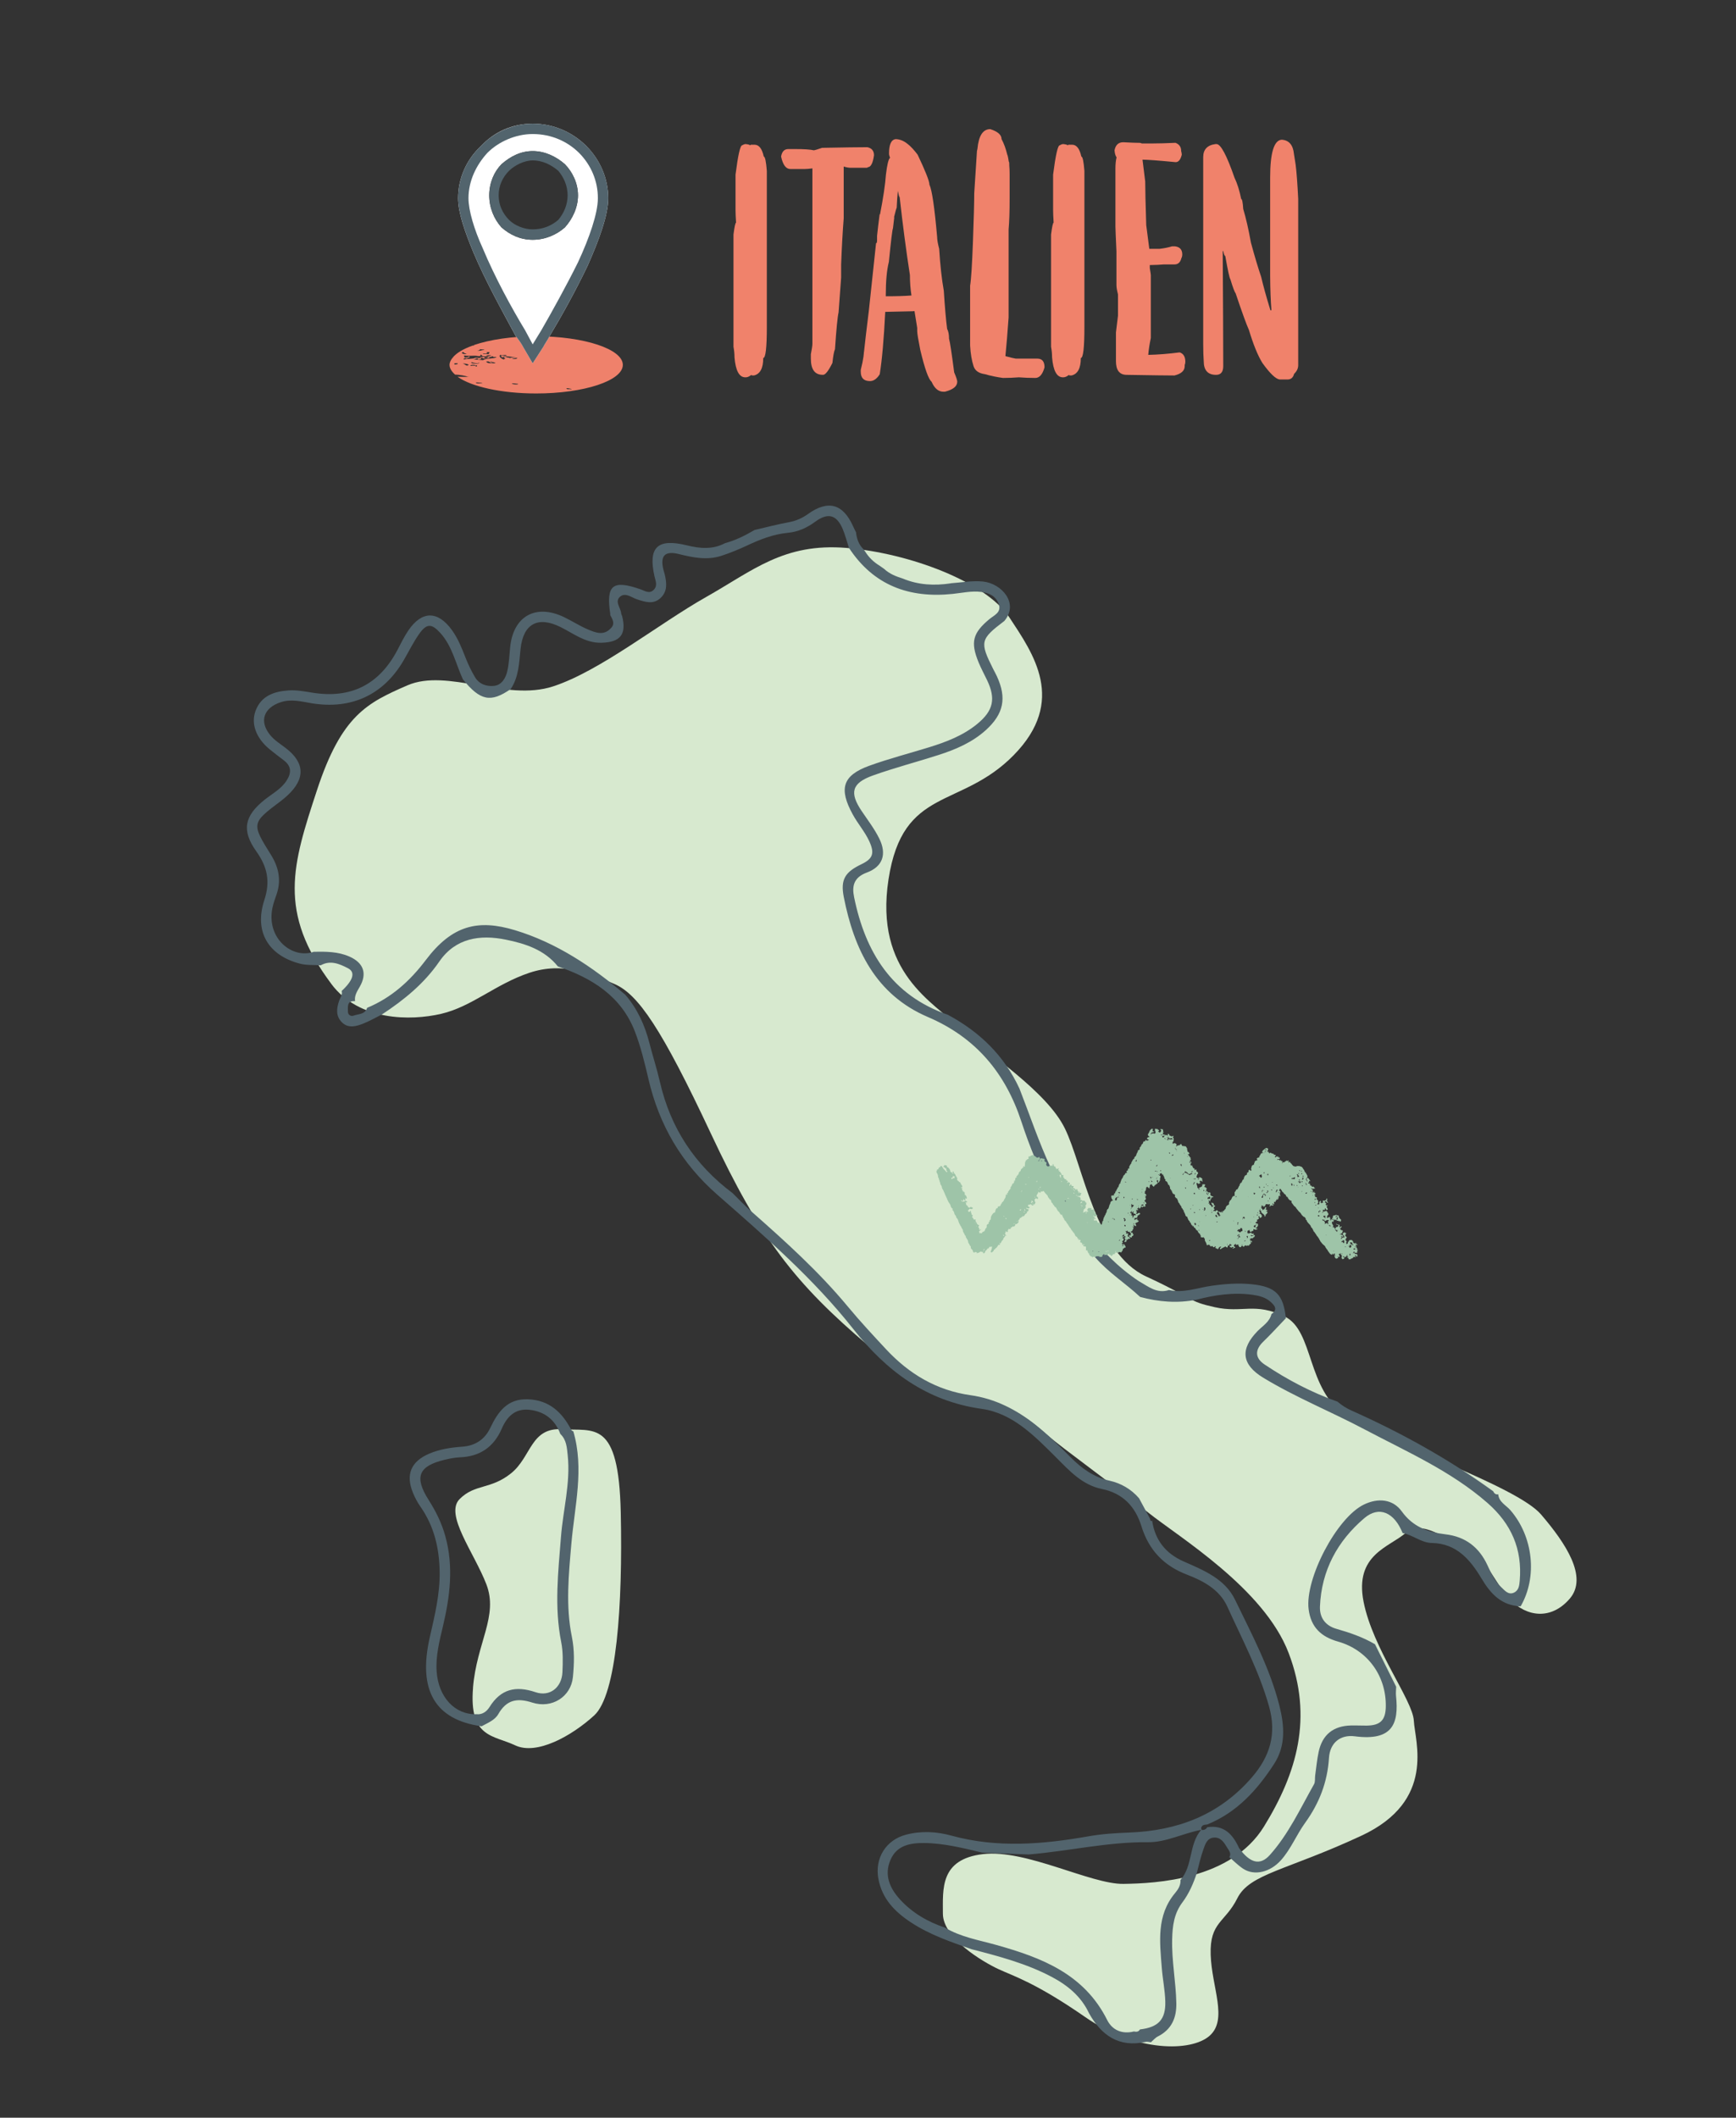 <?xml version="1.0" encoding="UTF-8"?><svg id="Ebene_2" xmlns="http://www.w3.org/2000/svg" viewBox="0 0 662.09 807.65"><rect x="0" y="0" width="662.09" height="807.65" fill="#333333" stroke="none"/><defs><style>.cls-1{fill:none;}.cls-2{fill:#ef816b;}.cls-3{fill:#fff;}.cls-4{fill:#f0826b;}.cls-5{fill:#9ec4a8;}.cls-6{fill:#d7e9cf;}.cls-7,.cls-8{fill:#52646d;}.cls-8{fill-rule:evenodd;}</style></defs><g id="Ebene_3"><g><g><path class="cls-6" d="M180.39,643.69c1.41-17.23,9.78-27.39,5.09-39.52s-16.04-26.61-10.17-32.48,11.74-3.52,19.57-9.78,7.43-17.61,19.57-16.83,21.52-3.91,22.3,31.7-1.57,69.65-10.17,77.48-21.91,15.26-30.13,11.35-17.61-2.74-16.04-21.91Z"/><path class="cls-6" d="M126.39,375.26c-20.62-27.49-14.87-45.39-5.48-73.96s19.17-33.26,34.43-39.91,37.57,6.26,55.57,.39,40.3-23.87,58.3-34.04,29.74-20.74,53.61-18.78,53.22,12.91,62.22,26.61,21.91,31.7,1.57,52.43-42.26,11.74-47.74,47.35,17.22,46.96,27.39,56.74,32.87,23.87,39.91,38.35,11.69,47.46,30.91,56.35,15.65,9.39,26.22,11.74,15.26-1.96,26.61,3.52,8.22,27.78,23.48,37.96,64.96,26.61,74.35,37.57,18,23.87,10.96,32.09-16.43,7.04-22.7,.39-8.22-14.87-16.04-18.78-17.61-12.13-23.87-6.65-19.57,8.22-16.04,26.22,18.78,37.57,19.17,45.39,8.61,30.52-19.96,43.83-42.65,14.48-47.35,23.87-10.57,9-10.17,21.52,6.65,24.65-.39,30.91-28.17,6.26-47.35-7.04-27.39-15.65-33.26-18.39-21.13-11.74-21.13-21.13-1.17-20.74,15.26-22.7,41.07,11.53,53.61,11.35,41.09-1.57,53.61-21.91,18.78-41.48,9.39-66.13-41.87-44.22-53.61-53.61-32.87-24.65-38.74-29.74-10.57-9-21.52-12.91-18,3.13-46.17-20.74-41.42-40.81-60.26-81-27.78-53.22-36.78-57.13-19.57-8.61-32.48-4.3-21.91,12.91-33.65,15.65-31.3,2.74-41.87-11.35Z"/><path class="cls-7" d="M362.63,222.44c4.09-.27,8.13-1.08,12.27-.66,7.11,.72,13.82,8.3,8.15,15.04-9.23,6.98-9.46,7.99-4.21,18.43,.45,.89,.95,1.76,1.36,2.66,3.83,8.31,2.59,14.37-4.22,20.54-5.18,4.68-11.45,7.36-17.96,9.46-8.37,2.7-16.91,4.9-25.18,7.87-8.04,2.9-8.92,6.55-4.18,13.58,2.32,3.44,4.88,6.78,6.7,10.48,2.91,5.91,1.35,10.67-4.78,12.94-5.04,1.87-5.69,5.21-4.83,9.39,4.28,20.98,14.37,37.42,35.72,44.83,12.12,6.48,21.53,15.58,27.35,28.18,3.91,10.02,7.33,20.28,11.84,30.02,7.86,16.99,17.64,32.69,33.69,43.42,3.58,1.99,6.89,4.89,11.49,3.36,5.57,1.27,10.84-.85,16.21-1.61,5.13-.73,10.22-1.12,15.37-.59,9.08,.93,12.05,3.91,13,12.95-2.86,2.99-5.64,6.06-8.62,8.94-3.3,3.19-3.15,6.28,.49,8.71,8.69,5.83,17.93,10.68,27.83,14.18,1.63,1.42,3.44,2.54,5.43,3.43,18.98,8.48,37.08,18.52,53.94,30.74,.39,.86,.98,1.38,2,1.13,0,0-.09-.05-.09-.05,.23,3.03,2.97,4.21,4.64,6.13,8.7,10.05,10.42,25.44,3.91,36.68-7.3-.32-11.37-4.68-14.94-10.65-4.2-7.03-9.45-13.35-18.89-13.51-4.08-.07-7.25-3.07-11.17-3.79-3.17-7.86-8.93-10.5-14.58-5.71-10.27,8.72-16.38,19.97-16.95,33.71-.18,4.26,2.05,7.32,6.28,8.53,5.1,1.46,10.1,3.16,14.7,5.87,2.7,5.41,5.39,10.82,8.09,16.23-.03,1.16-.18,2.34-.06,3.49,1.14,10.64-1.37,17.27-15.73,15.39-5.45-.71-9.47,2.42-9.84,8.26-.6,9.31-3.72,17.3-9.13,24.79-3.29,4.56-5.39,9.96-9.2,14.22-4.12,4.6-10.12,6.01-14.33,3.28-1.93-1.25-3.57-2.95-5.34-4.44,.87-1.45-.17-2.56-.8-3.6-1.18-1.96-2.46-4.13-5.2-3.87-2.59,.25-3.23,2.65-3.92,4.57-1.05,2.91-1.69,5.98-2.5,8.98-1.3,3.98-2.99,7.83-5.48,11.15-3.2,4.26-3.78,8.93-3.91,14.06-.2,8.2,1.43,16.23,1.59,24.37,.11,5.62-1.8,10.05-7.06,12.71-.99,.5-1.75,1.45-2.62,2.2-.66-.05-1.36-.27-1.98-.14-10.18,2.24-16.87-2.39-21.62-10.9-3.02-6.46-8.21-10.71-14.33-13.93-9.6-5.06-20.02-7.81-30.45-10.5-7.99-2.8-16.02-5.53-23.17-10.25-6.16-4.06-11.01-8.99-12.41-16.67-1.42-7.77,2.86-14.75,10.52-16.76,5.81-1.53,11.71-1.2,17.3,.34,17.51,4.82,34.95,3.34,52.44,.25,5.09-.9,10.22-1.21,15.39-1.41,18.35-.7,34.26-6.6,46.72-20.95,7.1-8.18,9.55-16.76,6.64-27.13-3.75-13.38-10.25-25.59-15.94-38.13-2.9-6.39-9.07-9.75-15.31-12.13-8.94-3.41-14.6-9.39-17.42-18.46-2.33-7.5-7.04-12.6-15.13-14.24-7.43-1.51-12.32-6.92-17.39-11.99-8.18-8.17-16.62-16.91-28.38-18.55-21.19-2.96-36.42-14.52-49.04-30.51-15.16-19.2-33.55-35.15-51.79-51.14-13.76-12.06-22.21-26.62-26.3-44.16-1.43-6.14-2.93-12.33-5.2-18.19-5.23-13.46-16.35-20.29-29.34-24.74-5.09-6.36-12.43-8.7-19.84-10.21-9.81-2.01-19.19-.65-25.38,8.35-5.79,8.41-13.41,14.6-21.77,20.11-2.45,1.22-4.83,2.62-7.37,3.61-2.64,1.02-5.56,1.82-7.94-.48-2.45-2.36-2.15-5.29-1.12-8.29,.41-1.2,1.38-2.31,.97-3.74,4.41-4.08,5.34-7.15,2.38-8.67-3.18-1.63-6.65-3.19-10.36-1.11-2.64-.18-5.38,.04-7.89-.61-12.12-3.13-17.58-12.21-13.64-24.24,2.35-7.16,1.16-12.69-3.04-18.58-5.74-8.06-4.56-13.57,3.21-19.75,2.85-2.26,6.16-3.98,8.25-7.15,1.94-2.94,2.03-5.55-.98-7.84-1.85-1.41-3.72-2.81-5.51-4.29-5.01-4.16-7.08-9.59-5.3-14.5,2.14-5.89,7.22-7.53,12.73-7.88,2.94-.19,5.97,.38,8.92,.86,14.71,2.38,25.53-3.02,32.51-16.3,1.31-2.5,2.55-5.07,4.13-7.4,5.16-7.61,11.27-7.63,16.68-.1,2.34,3.27,3.79,6.99,5.25,10.72,.97,2.46,2.15,4.87,3.49,7.15,1.61,2.74,4.52,3.67,7.34,3.34,2.9-.35,4.4-3,5-5.64,.66-2.9,.78-5.93,1.06-8.91,1.11-11.94,9.65-16.86,20.49-11.71,3.15,1.5,6.09,3.45,9.3,4.79,2.77,1.15,5.82,2.42,8.5-.38,1.91-1.75,.81-3.46-.1-5.16,0-.17,.03-.34,0-.5-1.62-10.98,.91-13.01,11.54-9.32,1.63,.57,3.38,1.9,5.07,.18,1.58-1.61,.63-3.47,.25-5.2-2.44-11.05,1.14-14.5,12.41-11.73,4.98,1.22,9.82,1.66,14.53-.85,4.02-1.07,7.69-2.94,11.26-5.02,4.35-1.01,8.68-2.15,13.07-2.96,2.7-.5,5.04-1.52,7.24-3.09,7.73-5.55,13.43-3.97,17.3,4.74,.33,.74,.71,1.46,1.07,2.19,.26,2.47,1.05,4.71,2.87,6.5,.19,.25,.37,.5,.56,.75,1.41,2.31,3.31,4.13,5.62,5.53,.56,.4,1.13,.79,1.69,1.19,2.01,1.9,4.51,2.86,7.08,3.67,5.93,2.48,12.08,2.78,18.35,1.83Zm72.15,551.53c6.99-.82,9.84-3.76,9.65-10.67-.12-4.29-1.01-8.55-1.34-12.84-.77-9.93-2.08-19.96,5.09-28.52,1.14-1.36,2.18-2.97,2.04-4.96,4.81-5.49,3.1-13.49,7.89-19.13-7.12,1.38-13.43,4.79-20.2,4.72-15.43-.16-30.41,3.43-45.65,4.68-5.89-.24-11.77-.47-17.66-.71-7.26-1.72-14.52-3.58-22.04-3.66-5.35-.05-10.54,.82-12.95,6.45-2.48,5.78-.25,10.81,3.64,15.07,4.68,5.12,10.55,8.53,17.12,10.74,6.03,3.6,12.91,4.74,19.52,6.59,17.34,4.85,33.59,11.06,42.38,28.66,1.92,3.84,5.69,5.49,10.19,4.36,.93,.21,1.77,.16,2.31-.78Zm4.73-194.04l-.12-.1c1.09,7.48,5.14,12.62,12.07,15.68,7.64,3.36,15.73,6.62,19.58,14.6,6.35,13.13,13.29,26.09,16.9,40.36,1.91,7.54,2.53,15.23-1.98,22.2-6.43,9.94-14.19,18.53-25.51,23.13-.97,.12-2.03,.1-2.34,1.32-.06,.23,.17,.78,.3,.79,.87,.07,1.57-.31,2.05-1.07,6.42-.94,9.76,2.79,12.12,8,4.14,5.66,7.96,6.81,11.73,2.6,7.13-7.97,11.62-17.73,16.84-26.97,.53-.93,.28-2.29,.45-3.44,.41-2.96,.69-5.96,1.31-8.88,1.4-6.59,5.57-9.93,12.34-10.1,2-.05,4,.07,5.99,.05,5.21-.06,7.21-2.07,7.29-7.26,.19-11.73-7-21.61-18.21-24.78-6.37-1.8-10.35-5.38-11.23-12.35-1.45-11.54,10.66-34.86,21.08-39.91,5.42-2.63,11.07-2.1,14.45,2.61,4.24,5.91,10.01,7.95,16.63,8.73,7.65,.89,12.87,4.93,16.06,11.83,1.4,3.02,2.82,6.11,5.29,8.39,1.25,1.15,2.6,2.97,4.71,2.07,1.95-.83,2.14-2.78,2.3-4.65,1-11.99-3.19-21.62-12.31-29.6-13.96-12.21-30.76-19.52-46.85-28.04-12.78-6.77-26.27-12.19-38.66-19.71-8.33-5.06-8.87-10.95-2.15-17.81,1.94-1.98,4.57-3.47,5.28-6.47,2.69-1.79,1.01-3.46-.39-4.71-1.88-1.67-4.32-2.29-6.82-2.64-7.28-1.02-14.37,.06-21.4,1.87-7.24,1.43-14.39,.86-21.47-1.05-5.55-5.18-12.03-9.24-17.09-15.05-13.24-15.22-21.97-32.84-28.2-51.8-6.1-18.57-17.38-32.09-35.67-39.91-19.94-8.53-28.16-25.86-32.08-45.79-1.32-6.73,.57-9.53,6.78-12.5,4.42-2.12,5.04-4.24,2.9-8.84-1.68-3.61-4.31-6.58-6.23-10.08-5.36-9.78-4.04-14.87,6.3-18.62,7.49-2.71,15.24-4.7,22.86-7.06,6.54-2.03,12.92-4.46,18.3-8.88,6.16-5.06,7.14-9.6,3.75-16.69-1.08-2.25-2.27-4.45-3.22-6.75-3.2-7.78-2.25-11.23,4.1-16.53,1.77-1.48,4.74-2.54,3.55-5.8-1.09-3-3.66-4.19-6.62-4.57-3.68-.48-7.29,.37-10.93,.75-16.56,1.73-30.18-3.22-39.59-17.6-.77-2.37-1.37-4.8-2.33-7.09-2.3-5.51-5.64-6.43-10.49-2.85-3.16,2.33-6.54,3.87-10.48,4.24-5.55,.53-10.63,2.54-15.63,4.89-3.15,1.48-6.4,2.8-9.71,3.88-5.44,1.77-10.8,.68-16.21-.67-5.38-1.34-7.18,.68-5.89,5.96,.16,.65,.39,1.27,.54,1.92,.72,3.18,1.07,6.33-1.61,8.86-2.78,2.63-5.87,1.52-8.91,.56-2.15-.68-4.46-2.78-6.52-1.06-2.23,1.87,.28,4.29,.41,6.49,.02,.32,.27,.61,.35,.93,1.75,7-.68,9.99-7.91,10.17-6.09,.15-10.59-3.52-15.62-6.01-8.68-4.29-14.23-1.18-15.22,8.47-.54,5.24-.66,10.58-3.74,15.19-7.62,5.29-11.64,4.48-18.24-3.69-2.76-5.99-4.05-12.71-8.68-17.77-3.25-3.55-5.13-3.58-7.93,.35-2.3,3.23-4.04,6.85-6.05,10.28-7.69,13.11-19.92,18.7-34.93,16.27-3.87-.63-7.75-1.75-11.82-.44-6.57,2.13-8.42,7.3-4.05,12.61,1.55,1.88,3.72,3.27,5.71,4.76,7.48,5.63,7.78,11.8,.83,18.23-.85,.79-1.75,1.54-2.68,2.24-10.99,8.25-11.07,8.43-3.65,20.31,3,4.8,4.06,9.74,2.18,15.18-.59,1.72-1.23,3.45-1.59,5.23-2.32,11.61,7.68,19.54,15.8,16.64,4.61-.08,9.22-.09,13.56,1.82,5.41,2.38,6.88,6.46,3.95,11.54-1.01,1.75-2.08,3.35-1.78,5.47-3.25-.23-2.7,2.23-2.71,4.06,0,1.12,1.07,1.85,2.11,1.47,1.87-.69,4.4-.38,5.2-2.98,9.28-3.83,16.43-10.34,22.37-18.21,10.1-13.37,19.95-15.63,34.01-11.4,15.77,4.75,29.51,13.92,42.09,24.62,4.61,5.36,7.44,11.6,9.19,18.4,1.28,4.98,2.87,9.88,4.02,14.89,4.04,17.56,13.34,31.63,27.74,42.39,2.36,2.32,4.61,4.74,7.09,6.93,12.97,11.43,25.79,22.99,36.87,36.36,4.66,5.62,9.65,10.98,14.63,16.32,8.76,9.38,19.2,15.61,32.16,17.44,9.23,1.3,17.31,5.41,24.64,11.19,4.85,3.83,9.2,8.15,13.53,12.51,4.17,4.2,8.8,7.55,14.71,8.87,4.49,1,8.32,3.22,11.36,6.72,1.38,2.57,2.76,5.13,4.14,7.7,.2,.41,0,1.26,.94,.87Z"/><path class="cls-7" d="M218.67,545.91c4.19,14.33,.49,28.49-.75,42.74-1.02,11.83-2.24,23.75,.19,35.63,1.04,5.07,.9,10.29,.38,15.39-.75,7.36-7.93,12.08-15.5,9.65-5.9-1.9-9.85-.99-12.95,4.4-1.36,2.37-4.05,3.34-6.36,4.64-17.77-2.47-24.35-13.71-19.78-33.87,1.87-8.27,3.92-16.47,3.78-25.08-.14-9.02-2.11-17.36-7.35-24.84-1.14-1.62-2.08-3.42-2.83-5.25-2.86-6.97-.76-11.95,6.18-14.92,4.03-1.73,8.32-2.36,12.64-2.67,4.97-.35,8.58-2.81,10.64-7.12,2.97-6.22,6.55-11.25,14.39-10.96,8.09,.3,13.04,4.94,16.54,11.69,.13,.25,.5,.38,.75,.56Zm-4.97,.96c-2.04-5.44-5.98-8.55-11.72-9.2-5.53-.62-8.61,2.57-10.64,7.24-3.02,6.93-8.28,10.57-15.89,10.87-1.98,.08-3.96,.49-5.9,.95-9.94,2.37-11.63,6.57-6.1,15.27,2.77,4.35,5.01,8.84,6.4,13.89,3.21,11.6,1.77,22.94-.92,34.33-1.33,5.66-2.81,11.32-2.4,17.23,.66,9.78,6.97,16.56,15.16,16.3,2.3,.25,3.96-1.06,5.01-2.73,4.31-6.89,9.98-8.22,17.55-5.66,5.47,1.86,10.01-1.83,10.26-7.65,.16-3.8,.27-7.73-.47-11.43-2.69-13.42-1.14-26.8-.09-40.19,.81-10.35,3.68-20.53,2.57-31.06-.32-3.01-.46-5.93-2.83-8.17Z"/><path class="cls-5" d="M471.53,456.47s-.12,.1-.17,.08c-.05-.01-.11-.1-.12-.15,0-.05,.05-.14,.1-.16,.07-.03,.16-.01,.26-.02-.03,.1-.03,.19-.07,.25m.36,12.23s-.02,0-.03,.01c-.02,.01-.04,.02-.07,.02-.02-.04-.04-.08-.06-.12,.04,.04,.09,.07,.15,.09m.06,.47c.13-.02,.25-.03,.37-.05-.03-.08-.03-.18-.07-.25-.02-.03-.04-.06-.07-.09,.13,.03,.26,.06,.39,.07,.19,.01,.39,0,.52-.24-.05-.08-.1-.18-.15-.28,.1,.16,.23,.05,.36,.02,.24-.04,.37,.01,.43,.25,.04,.14,.09,.29,.13,.43,.04,.15-.02,.32-.03,.52-.28-.05-.49,.05-.63,.26-.07,.11-.14,.2-.28,.16-.17-.05-.36-.04-.47-.23-.14-.28-.15-.28-.45-.13-.18-.15-.08-.3-.05-.44m-.02-2.95c.07,.01,.17,.06,.27,.05,.08-.01,.15-.09,.23-.14-.12,.24-.17,.51-.47,.63,.09,.12,.16,.2,.24,.3-.13,.1-.25,.08-.26-.07-.03-.24,0-.49,0-.76m1.96-1.98c.23-.07,.42-.13,.63-.19,.28,.3,.27,.65-.07,.88,.02-.07,.03-.11,.04-.15,.03-.15-.04-.24-.17-.28-.14-.04-.18,.09-.23,.18-.02,.04-.02,.09-.04,.14-.04,.16-.14,.13-.26,.09,.09-.1,.19-.19,.26-.29,.1-.16-.04-.26-.17-.38m1.27,8.78c-.17,.16-.29,.27-.44,.41-.07-.09-.14-.17-.21-.22,.19-.03,.4-.15,.65-.19m-.35-3.59s.09-.01,.13,0c.13,.07,.15,.17,.04,.39-.09-.11-.15-.17-.2-.25-.02-.04,0-.11,.03-.15m-.7,5.61s0-.01,0-.02c0,0,0,0,0,.02m-.55-.35h.38c-.2,.27-.26,.27-.38,0m-.53-2.85h-.77c.03-.29,.36-.45,.26-.76-.1-.08-.18-.05-.24,.04-.05,.08-.09,.17-.14,.26-.08,.16-.18,.11-.28,.05,.14-.51,.53-.64,.98-.73-.33,.31-.33,.43-.05,.54-.06,.05-.13,.11-.22,.18,.07,.04,.11,.07,.15,.08,.28,.04,.32,.09,.3,.35m-.61,.53h-.09c-.03-.09-.07-.17-.07-.26,0-.03,.13-.05,.2-.08,.02,.03,.05,.05,.07,.07-.04,.09-.07,.18-.11,.26m-.36,.2c-.09-.07-.17-.14-.26-.21,.09-.01,.16-.03,.26-.04v.25Zm3.74-1.18c.11,.07,.18,.32,.12,.46-.05,.12-.12,.23-.18,.35-.14-.05-.19-.14-.13-.28,.07-.17,0-.27-.2-.34,.14-.15,.22-.3,.39-.2m.27-15.06c-.02,.1-.04,.19-.05,.24q-.08-.15,.05-.24m.9,9.68c.05,.05,.11,.1,.17,.15-.02,.02-.03,.04-.05,.06-.06-.04-.12-.09-.18-.13,.02-.03,.04-.05,.07-.08m1.4-1.95q-.26,.17-.31-.09c.1,.03,.18,.05,.31,.09m.2-9.09c.15,.04,.21,.2,.1,.3-.12,.1-.15,.38-.43,.23-.04-.18-.07-.38-.12-.59,.18,.02,.32,.03,.44,.05m.38,12.06q.2,0,.43,.1c-.35,.13-.43,.23-.52,.58-.04,.17-.13,.33-.21,.5q-.28-.15-.51-.46c.2-.45,.35-.52,.86-.4-.02-.12-.03-.22-.04-.33m.57-3.81c.1,.09,.17,.16,.26,.23-.1,.18-.24,.19-.36,.1-.14-.12-.05-.23,.11-.33m.22-.92c.09,.16-.09,.38,0,.53-.25-.19-.22-.23,0-.53m1.39-14.37c.12,.21-.06,.52,.2,.66-.07,.19-.14,.37-.19,.51-.12,.07-.21,.12-.31,.17,.07-.06,.05-.17,0-.19-.18-.08-.23-.27-.35-.39-.1-.09-.21-.15-.32-.23,.38-.33,.72-.51,.98-.54m-.7-2.89c.11,.13,.01,.23-.09,.32-.04-.1-.09-.19-.14-.32,.1,0,.21-.03,.23,0m1.24,8.85c-.13,.29-.24,.55-.36,.83-.02,0-.04-.01-.06-.02,.02-.12,.05-.23,.08-.35,.02-.08,.04-.16,.04-.24-.01-.2,.09-.25,.3-.21m.26,1.4s.05-.04,.08-.05c.14,.08,.24,.15,.35,.21,.06,.04,.11,.11,.18,.14,.08,.04,.17,.06,.25,.09-.18,.29-.18,.32,0,.65-.07-.1-.09-.27-.28-.19-.06,.02-.18-.02-.08-.18,.11-.18-.02-.35-.24-.38-.37-.05-.6,.23-.52,.61,.02,.1,.05,.21,.03,.3-.06,.33-.1,.36-.47,.35-.08-.21-.15-.4,.13-.54,.05-.03,.08-.14,.08-.22,0-.15,.04-.26,.15-.34,.17-.12,.32-.24,.34-.47m.16-1.14s-.01,.04-.02,.06c-.06,0-.12-.02-.18-.02,0-.03,.01-.06,.02-.09,.06,.02,.12,.03,.18,.05m.24-1.41c-.07,.09-.14,.17-.2,.25-.07-.02-.18-.05-.32-.09,.17-.11,.31-.27,.52-.16m-.05-13.03c-.11,0-.19,.01-.35,.02q.2-.23,.35-.02m.02,7.64c-.12,.09-.23,.17-.36,.27v-.4c.07-.02,.16-.05,.28-.08,.03,.06,.05,.13,.09,.22m.12-8.34c.11,.1,.22,.21,.37,.34,0,0-.03,.07-.06,.13-.37-.29-.38-.29-.31-.48m.56-.51c-.02,.1-.05,.2-.07,.28-.15-.08-.3-.16-.45-.24,.05-.2,.05-.2,.52-.04m.76,9.28c-.05,.21-.11,.41-.18,.65-.1-.2-.06-.49-.43-.51q.23-.18,.61-.14m-.36,4.37c.22,.05,.23,.05,.27,.3-.18-.02-.27-.11-.27-.3m-.62-.31c.06-.1,.12-.18,.22-.34,0,.18-.01,.29-.02,.43-.08-.04-.12-.06-.2-.09m.4,3.17c-.26-.19-.34-.17-.39,.05,.01-.04,.05-.17,.08-.3,.11,.05,.22,.1,.33,.15,.07-.18,.06-.35,.2-.49,.14-.13-.07-.24-.21-.35,.33-.16,.36,.22,.59,.23-.29,.18-.2,.64-.6,.71m.48,3.26s-.05,0-.07,0c-.03-.08-.07-.16-.07-.23,0-.05,.07-.1,.12-.14,.04,.05,.12,.1,.11,.14,0,.07-.06,.15-.09,.22m-3.2-4.94c-.07-.12-.06-.3-.24-.33-.02,0-.03-.17-.02-.25,0-.07,.07-.13,.11-.2,.03,0,.1,.03,.16,.05q.1,.53,0,.73m3.68,3.82c-.01-.12-.12-.25,.06-.38,.12,.21,.17,.4,.05,.65-.08-.02-.17-.04-.17-.04,.12,0,.07-.13,.06-.24m.89-3.48c.11,.18,.12,.32-.07,.47-.07-.14-.13-.26-.2-.39,.09-.02,.18-.05,.28-.07m.19-2.82c.04,.06,.09,.12,.14,.21-.08-.02-.16-.03-.28-.06,.06-.07,.1-.11,.14-.16m.34,2.09q.22,.1,.21,.32c-.09-.09-.18-.18-.27-.26,.02-.02,.04-.04,.06-.06m.41-11.85l.02,.02h-.02s0-.02,0-.02Zm.8,12.84c.02-.05,.14-.1,.21-.1,.11,0,.21,.02,.33,.04,0,.07,.01,.14,.02,.2-.45,.1-.45,.03-.32,.48-.12,.07-.24,.15-.36,.22-.03-.02-.06-.05-.09-.07,.07-.26,.13-.51,.21-.76m.3-2.12v.56c-.15-.16-.27-.28-.42-.42,.13-.04,.24-.08,.42-.14m.34,5c-.06,.11-.11,.22-.17,.33-.03-.02-.07-.04-.1-.07,.07-.1,.15-.19,.22-.29,.02,0,.03,.02,.05,.03m.22-2.1c.22,.14,.13,.24,.02,.36-.17-.11-.11-.22-.02-.36m4.44-6.36c-.02,.17,.14,.33-.12,.43-.07-.17-.08-.3,.12-.43m.52,3.01c.13-.02,.2,.05,.2,.19,0,.07,.03,.14,.06,.2,.16,.26,.16,.25-.09,.43-.05,.04-.09,.07-.14,.11,0,0-.02,0-.06,0-.04-.23-.07-.44-.12-.65-.03-.14,0-.25,.15-.27m.06-1.96c.08-.09,.18-.13,.32-.06,.13,.06,.41-.08,.51-.19,.05-.06,.13-.1,.2-.11,.08,0,.16,.04,.23,.06-.08,.25-.15,.46-.23,.72-.16-.06-.33-.14-.51-.16-.18-.02-.37,.02-.62,.03,.04-.12,.04-.22,.1-.29m.8,3.01c-.06-.25-.11-.44-.16-.62,.03,0,.05-.01,.08-.02,.1,.18,.3,.35,.08,.64m1.51-4.48c.03,.25,.21,.42,.38,.58,.12,.12,.12,.12,.07,.33-.18,.04-.35,.08-.54,.12-.03-.12-.07-.26-.09-.4-.01-.14,0-.28,0-.45-.03-.01-.09-.03-.14-.05-.04-.02-.08-.05-.11-.07,.13-.28,.3-.02,.43-.06m.22-.49s.06-.02,.1-.04c.03,.06,.09,.12,.09,.19,0,.11-.05,.22-.19,.21-.05,0-.15-.09-.14-.11,.03-.09,.09-.16,.14-.25m.29-1.17c.29,.15,.36,.28,.24,.54,.02-.27-.31-.26-.24-.54m.17,3.83c.01,.06,.07,.12,.11,.18-.29,.16-.3-.11-.44-.25,.11-.07,.2-.13,.35-.23,0,.16-.03,.23-.02,.3m.32,1.04c-.13,.06-.25,.11-.38,.17,0-.12-.02-.23-.03-.38-.16-.02-.31-.04-.49-.07,.05-.1,.1-.19,.15-.29,.13,.05,.26,.09,.41,.13,.07-.04,.16-.09,.24-.14,.16,.03,.19,.23,.1,.57m-1.1,1.75c.13-.14,.22-.04,.31-.04-.1,.01-.19,.03-.31,.04m-.17-3.7c.05,.1,.1,.2,.15,.31q-.16-.13-.15-.31m-.07,2.85c.06-.1,.1-.21,.15-.31-.12,.23-.07,.46,.03,.69-.28-.08-.31-.15-.17-.38m1.77-5.54q.11,.22-.12,.42c-.14-.28-.14-.29,.12-.42m.22,1.2c-.08,.07-.16,.14-.28,.26-.03-.24-.09-.43,.18-.51,.03,.07,.06,.15,.1,.25m.1,1.43c.33,.07,.4,.14,.38,.41-.01,.23-.2,.41-.43,.42-.09,0-.17-.1-.11-.16,.09-.09,.19-.16,.17-.32-.02-.12,0-.24,0-.36m.16-.7q.27,.05,.24,.41h-.36c.05-.16,.08-.28,.12-.41m-.63,2.47c.06-.11,.07-.18,.12-.21,.14-.1,.28-.09,.46,0-.11,.34-.35,.15-.58,.22m.38,1.59c-.05,0-.13-.08-.13-.13,0-.11,.03-.22,.21-.24,.02,.08,.06,.17,.05,.25,0,.04-.09,.12-.13,.11m-.41-2.29s.03-.05,.04-.05c.03,0,.05,.03,.1,.05-.04,.03-.05,.05-.08,.07-.02-.02-.05-.04-.06-.07m0,4.43c.16-.13,.24-.25,.38-.21,0,.03,.01,.06,.02,.09-.11,.03-.22,.07-.4,.12m1.93-3.24c.12,.2,.22,.41,.12,.68-.27-.16-.3-.24-.2-.63-.04-.03-.07-.06-.11-.08-.07-.05-.14-.09-.21-.13,.26-.05,.27-.05,.4,.17m.31,3.42c-.05,.21-.07,.33-.1,.46h-.58c.1-.3,.36-.35,.68-.46m1.7-.58c-.01,.13-.02,.21-.04,.33-.12-.04-.21-.07-.29-.1,0-.02,0-.05-.01-.07,.1-.04,.19-.09,.34-.15m.11,.53v.29s-.03,0-.05,0c0-.09-.01-.19-.02-.28,.02,0,.04,0,.06,0m.35,.95c.12,.1,.13,.2,.08,.34-.11-.11-.14-.19-.08-.34m.95,3.07c-.14,.11-.21-.01-.33-.09,.24-.22,.25-.22,.33,.09m-.03-1.62c.1,.02,.19,.05,.3,.08-.06,.13-.11,.24-.17,.38-.1-.02-.19-.03-.34-.06,.09-.17,.14-.27,.2-.39m.53,2.32h0s0,0,0,0c-.07,.1-.13,.2-.2,.29-.1,.11-.16,.07-.27-.14,.16-.05,.32-.1,.47-.15m.79,4c.22-.01,.3,.08,.38,.43h-.57c-.03-.11-.06-.2-.1-.33,.1-.03,.19-.09,.29-.1m-.02-2.85s.07,.04,.11,.06c-.05,.05-.09,.11-.13,.17-.04-.02-.07-.05-.1-.07,.04-.05,.07-.11,.12-.15m.6,.97c0,.22,.29,.28,.12,.53-.04-.03-.09-.06-.1-.09-.03-.1-.11-.14-.19-.09-.05,.03-.07,.11-.08,.17-.02,.12-.02,.23-.03,.35q-.29,0-.32-.35c.18-.16,.37-.32,.59-.52m1.22,3.44c.06,.13,.11,.24,.19,.42,.1-.15,.17-.25,.3-.44-.06,.3-.08,.52,.16,.7,.18-.09,.42-.16,.6-.3,.14-.11,.28-.15,.43-.1,.19,.06,.35,.07,.49-.11-.08,.13-.2,.24,0,.37-.1,.05-.2,.09-.27,.16-.06,.07-.14,.19-.12,.27,.04,.24,.12,.47,.2,.74-.06,.03-.12,.06-.21,.11-.04-.34-.36-.24-.55-.38-.22,.13-.44,.26-.72,.42,.2-.31,.2-.58,.06-.86-.12-.24-.25-.42-.53-.49-.14-.03-.27-.12-.46-.21,.17-.12,.28-.21,.43-.32m.78-1.37v1.13s-.07,.04-.04-.09c.02-.07-.07-.22-.15-.25-.3-.12-.46-.35-.59-.68,.26-.04,.48-.07,.78-.11m1.64,3.64c.11,.1,.2,.2,.37,.1,.02-.01,.1,.09,.17,.15-.44,.21-.69,.11-.84-.38,.14,.06,.25,.07,.31,.13m.22-1.87s0,0,0,0h0s0,0,0,0Zm-1.24,1.66c.06,.03,.1,.04,.13,.06,.03,.02,.05,.05,.11,.1q-.18-.02-.24-.16m-.38,3.87q.15,.07,.25,.24-.23,.01-.25-.24m-.9-12.12s0,0,0,0c-.02-.04-.04-.08-.06-.12,.02,.04,.04,.08,.07,.12m5,4.92c.29,.2,.42,.46,.42,.8,0,.12,.03,.23-.06,.34-.03,.04-.01,.12-.01,.18,0,.09,0,.18,0,.29-.17-.2-.31-.37-.48-.57,.07-.09,.15-.19,.22-.3,.05-.08,.11-.16,.12-.25,.02-.18-.12-.26-.28-.18-.13,.06-.25,.12-.38,.17-.02-.03-.04-.07-.07-.1,.17-.13,.34-.26,.5-.38m-1.03,13.6c-.07-.11-.13-.22-.18-.3q.29,.09,.18,.3m.64-8.52c.06,.13,.1,.22,.14,.32h.43c.2,.27-.08,.48-.06,.72-.32-.22-.32-.68-.79-.78,.11-.1,.18-.17,.27-.27m.47,10.8s-.02-.01-.04-.02c.02-.04,.05-.08,.07-.12,0,0,.02,.01,.03,.02-.02,.04-.05,.09-.07,.13m.54-10.45c-.07,.12-.1,.18-.15,.26-.11-.15-.06-.21,.15-.26m1.04,8.62s0,0,0,0c0,0,0,0,0,0h0Zm.42-4.48c.21-.02,.31-.16,.37-.25,.15-.02,.29-.03,.43-.05-.03,.06-.04,.13-.01,.19,.09,.23,.08,.44,.02,.67-.03,.12-.01,.21,.07,.27-.18-.05-.36-.11-.54-.16,.04-.34-.05-.42-.36-.31-.07,.03-.14,.07-.22,.11,0-.26,.08-.46,.24-.48m-.22,4.91c.09-.06,.16-.11,.25-.17,.06,.1,.1,.18,.15,.26-.13-.03-.25-.06-.41-.1m1.48-2.83c.1,.04,.17,.07,.27,.11-.15,.06-.28,.1-.48,.17,.1-.13,.14-.2,.21-.28m1.17-.22c.06,.04,.13,.08,.19,.11,.05,.03,.11,.11,.16,.09,.05-.01,.12-.08,.13-.14,.03-.1,.02-.21,.02-.28-.02-.03-.05-.04-.09-.05,.03,0,.06-.02,.09-.03,.02-.01,.04-.03,.06-.04,.45-.21,.46-.31,.11-.69-.04-.04-.05-.11-.07-.16,.1-.13,.2-.2,.38-.13,.12,.05,.26,.06,.38,.1,.2,.07,.23,.17,.15,.36-.12,.3-.1,.34,.24,.4,.07,.01,.14,.06,.25,.11-.21,.17-.41,.1-.56,.04-.15-.07-.27-.22-.45-.38-.09,.11-.15,.19-.24,.31,.1,.1,.19,.18,.28,.27,.2,.19,.2,.3-.01,.49q-.18,.16-.14,.38c-.16-.05-.31-.1-.46-.16-.06-.03-.15-.1-.14-.14,.03-.25-.17-.31-.34-.39,.01-.02,.03-.04,.04-.07m.24-.31c-.06-.02-.1-.05-.1-.15,.03,.06,.06,.12,.1,.15m2.46,1.4c-.02,.25-.25,.31-.41,.37-.2,.07-.26-.14-.35-.27,.26-.29,.35-.3,.76-.09m-.16-.96c-.03,.05-.02,.12,.02,.19,.08,.13,.07,.23-.11,.3-.01-.16-.02-.3-.03-.43,.04-.03,.08-.05,.12-.07m-2.08,3.51c0-.18-.02-.33,0-.48,0-.06,.1-.16,.15-.16,.06,0,.15,.08,.17,.15,.04,.12,.04,.25,.07,.4-.13,.03-.24,.05-.39,.08m-37.26-7.64c.16,.07,.32,.2,.49,0,.07,.26,.02,.33-.18,.3-.11-.02-.25-.14-.31,.07,0,0-.07,0-.09,0-.13-.09-.25-.18-.4-.28,.2-.17,.34-.14,.49-.08m-6.87-5.32c-.03-.15-.05-.25-.08-.36q.22,.16,.08,.36m-2.52,8.56c.05,.14,.09,.27,.14,.39q-.36-.18-.14-.39m-4.16-8.24c.12-.25,.31-.27,.52-.22-.2,.25-.22,.26-.52,.22m-.11-2.13c-.14-.08-.24-.18-.26-.36-.02-.16,.05-.26,.19-.3,.11-.04,.2-.03,.3,.1,.23,.32,.24,.3,.13,.83-.18,0-.17,0-.23-.13-.02-.06-.08-.11-.13-.14m-.16-1.51s.03,.01,.03,.01c0,.02-.01,.04-.02,.06-.02,0-.03-.02-.05-.03,.01-.02,.03-.03,.04-.04m-1.32-.09c-.07,.03-.11,.13-.18,.16-.05,.02-.12-.04-.18-.06,.03-.04,.05-.11,.09-.13,.13-.06,.27-.09,.42-.14,.04,.13-.07,.13-.15,.17m-.47-.41s.06-.03,.06-.02c.03,.05,.05,.1,.07,.15-.02,.01-.04,.02-.06,.03-.03-.05-.04-.11-.07-.16m.47-.4q-.18,.18-.35-.09c.14,.03,.25,.06,.35,.09m-.84,11.71c-.09-.05-.22-.12-.35-.18,.02-.04,.04-.08,.05-.12,.1-.04,.2-.08,.29-.12v.41Zm-.81-16.03c-.16-.13-.06-.28-.06-.41,0-.17,.14-.18,.27-.23,.2-.08,.36-.22,.55-.33q.24,.6,.19,.81c-.23,.05-.42,.15-.64,.08-.09-.02-.2,.05-.3,.08m-.32-1.69c-.07-.11-.13-.24-.21-.37,.1,0,.12-.08,.09-.16-.06-.14-.02-.25,.06-.38,.12,.12,.17,.24,.14,.4-.04,.17,.01,.31,.22,.34,.13,.03,.22,.1,.17,.24-.04,.03-.07,.06-.11,.08-.06-.09-.11-.17-.18-.28-.07,.05-.13,.09-.17,.12m.58-.61c.06,.02,.12,.1,.14,.16,0,.03-.08,.12-.14,.12-.04,0-.09-.07-.21-.17,.09-.05,.16-.12,.21-.11m-1.02,8.81c-.05-.09-.11-.17-.16-.26-.01-.02-.03-.03-.05-.05,0,0,.02,0,.07,0,.06,.05,.15,.12,.24,.2-.03,.04-.06,.07-.1,.1m-.76-1.97s-.04-.03-.05-.04c.08-.22,.16-.44,.25-.69-.04-.05-.07-.09-.1-.12-.1-.1-.1-.21-.02-.32,.08-.12,.19-.1,.29-.06,.13,.05,.23,.12,.19,.3-.04,.21-.05,.42-.07,.59-.19,.13-.34,.24-.5,.35m-.14-7.8c.06-.1,.11-.19,.19-.33,.04,.2,.09,.36,.13,.55-.07,0-.14,.03-.2,.02-.16-.02-.2-.1-.12-.24m-.1,7.06c.03,.1,.04,.17,.08,.29-.25-.07-.22-.16-.08-.29m.92-5.36s0,.07,.01,.11c0,0,0,0-.01,0,0-.04,0-.07,0-.11h0Zm-1.31,2.22c-.08-.06-.12-.1-.22-.18,.11-.04,.16-.07,.22-.09v.26Zm-1.18,3.33c.08-.04,.15-.07,.21-.09,.03,.13,.06,.25,.1,.44-.12-.14-.21-.23-.31-.34m.18,4.75s-.06,0-.06,0c0-.07,0-.14,.01-.2,.04,0,.07,.02,.11,.03-.02,.06-.04,.12-.06,.18m-.12,3.38c-.23,0-.21-.22-.32-.33q.34-.03,.32,.33m-.3-2.17c.06,.14,.11,.24,.14,.34,0,.01-.12,.08-.13,.07-.06-.08-.12-.16-.15-.25-.01-.02,.06-.08,.14-.16m-1.11,.06c-.17-.03-.28-.08-.32-.27-.03-.14-.13-.28-.2-.44,.36-.26,.6-.17,.66,.24,.02,.16,0,.33-.14,.47m-.59-4.97c.1,0,.2,0,.33-.01,.02,.07,.06,.19,.1,.35-.21-.07-.39-.13-.56-.19-.01-.1,0-.16,.13-.15m0-7.38c.13-.09,.23,.01,.29,.11,.05,.09,.09,.18,.13,.28-.15,.03-.27,.06-.41,.09-.03-.04-.07-.1-.11-.15-.08-.15-.02-.26,.11-.33m-.35-3.25c.09-.21,.19-.38,.25-.57,.07-.25,.1-.28,.43-.18-.08,.12-.14,.25-.24,.34-.16,.14-.28,.29-.15,.58-.16-.09-.24-.15-.29-.18m-.03,8.16c-.07-.02-.11-.04-.18-.06,.05-.09,.1-.17,.15-.26,.04,.04,.08,.06,.07,.08-.01,.08-.03,.15-.05,.25m-.39-12.05c-.13,.04-.26,.05-.39,.05-.13,0-.23,.03-.29,.16-.08,.18-.21,.18-.35,.07-.13-.11-.35-.11-.42-.31,0-.01-.02-.02-.03-.02-.31-.03-.51-.24-.72-.44-.04-.04-.16-.02-.24,0-.1,.02-.23,.12-.29,0-.05-.12-.09-.35-.03-.4,.18-.14,.21-.33,.32-.49-.02,.06-.05,.11-.06,.17-.05,.25,0,.35,.26,.38,.2,.02,.38,.04,.43,.3,.01,.07,.13,.13,.2,.19,.09,.07,.2,.13,.28,.21,.16,.16,.38,.18,.54,.02,.22-.21,.52-.12,.77-.2,.02,0,.11,.1,.12,.15,0,.06-.05,.15-.1,.17m-.41,13.31c-.06,.09-.15,.12-.25,.06-.03-.02-.05-.12-.03-.13,.06-.04,.13-.07,.21-.1,.03,0,.06,.02,.13,.04-.03,.06-.04,.1-.06,.12m-1.71-10.76c.18-.03,.35-.06,.55-.09-.3,.23-.33,.23-.55,.09m-.29,3.05c-.1-.15-.17-.25-.26-.37,.04-.06,.09-.13,.14-.21,.07,.1,.14,.22,.27,.16-.05,.13-.1,.26-.16,.42m-.54-13.83c.06,.16,.11,.27,.18,.46q-.32-.18-.18-.46m-.5,8.54c-.09-.05-.15-.07-.2-.1,.05-.27,.48-.29,.33-.65,.08,0,.13,0,.25-.01-.14,.27-.25,.5-.38,.77m1.92-7.04c-.19,.14-.21-.12-.36-.09,.22-.2,.25,.03,.36,.09m1.47,5.61h.32s.03,.04,.04,.06c-.15,.14-.28,.3-.45,.41-.07,.04-.21-.03-.33-.09,.21-.08,.52-.01,.43-.39m.57,2.88c.11,.02,.23-.04,.31,0,.26,.13,.37-.05,.55-.27-.03,.2-.05,.33-.07,.45-.42,.12-.74-.15-1.09-.29,.1,.04,.2,.09,.3,.1m.72-2.33c.16,.37,.11,.55-.24,.77-.02-.3,.17-.5,.24-.77m-5.31-2.36c-.13-.3-.23-.53-.37-.82h.43c.07,.27,.07,.5-.07,.82m-.06,2.64s-.05-.03-.04-.03c.01-.03,.03-.05,.05-.08,.02,.01,.03,.03,.05,.05-.02,.02-.04,.05-.06,.06m-1.82-8.93c-.17-.18-.34-.34-.52-.52,.04-.12,.09-.24,.13-.36,.02,0,.04,0,.06,0-.02,.13-.05,.25-.07,.39,.22,.16,.44,.32,.66,.47h-.27Zm.08,.59s-.02-.02-.03-.04c.05-.04,.1-.09,.15-.14,.02,.02,.04,.04,.06,.06-.06,.04-.12,.08-.18,.12m.03-1.73s0,.03,0,.04c-.04,0-.09,0-.13,.01,0-.01,0-.03,0-.04,.05,0,.09,0,.14-.01m-1.75,3.43c-.05-.15-.08-.23-.12-.33,.23,.03,.35-.07,.39-.36,.1,.15,.17,.24,.25,.35-.15,.1-.32,.21-.52,.33m-.91,8.58q.15-.15,.41-.08c-.17,.03-.29,.05-.41,.08m-.16-9.56c-.07-.08-.1-.2-.15-.3,.11,.01,.25,.02,.41,.03v.39c-.08-.03-.2-.05-.27-.12m-1.3-5.4s-.05,.04-.09,.06c-.03-.06-.06-.12-.09-.18,.15,.11,.18,0,.23-.15-.02,.11-.04,.19-.05,.27m-.56-.12c.07-.12,.14-.23,.22-.36,.06,.13,.1,.24,.15,.34-.13-.1-.23,.02-.37,.02m.27-1.08s.02-.02,.02-.02c.01,.01,.02,.03,.03,.04-.02,0-.04,.02-.05,.03,0-.02,0-.04,0-.05m-1.5-.31s-.1-.11-.14-.16c.05-.04,.11-.12,.15-.11,.12,.01,.24,.06,.36,.09,0,.03,0,.07,0,.1-.12,.03-.24,.08-.36,.08m.17,.28h-.01s.01,0,.01,0c0,0,0,0,.01,.01,0,0,0,0,0,0m-.5,13.57c0-.17,.16-.35-.07-.48,.1-.03,.18-.05,.25-.07q.16,.31-.18,.56m-1.1,.15c-.05-.03-.13-.07-.13-.08,.04-.11-.1-.3,.16-.35-.02,.16-.03,.28-.03,.43m-.35,2.82c0-.21-.06-.42,.1-.61,.05-.06,0-.2,.03-.3,.1,.32,.01,.61-.13,.9m-.1-4.98s-.07-.15-.04-.18c.12-.15,.27-.28,.43-.44,.05,.28-.09,.44-.2,.59-.02,.04-.14,.05-.18,.03m-.17,1.94c-.13,0-.25-.03-.37-.05,0-.04,0-.08,0-.12,.12-.03,.23-.08,.35-.1,.04,0,.13,.07,.13,.12,0,.05-.07,.15-.1,.15m.03,3.15v-.02s.02,.02,.02,.02h-.02Zm-1.28-.76c-.12-.13-.09-.24-.02-.36,.08,.11,.15,.22,.02,.36m-.62,1.7c.15-.25,.23-.5-.03-.73,.18-.03,.15,.11,.2,.16,.07,.08,.12,.17,.2,.24,.06,.05,.15,.08,.28,.14-.26,.07-.43,.12-.65,.18m-.31-1.96c.07-.07,.17-.09,.28,.02,.12,.11,.21,.25,.11,.41-.04,.06-.16,.07-.24,.1-.05-.2-.09-.35-.14-.53m.29-6.57s.11,.12,.2,.23c-.15,.02-.29,.04-.42,.07,.07-.09,.08-.27,.22-.3m-.82,8.57c-.24-.21,0-.28-.02-.4,.04,.01,.09,.02,.14,.03-.04,.11-.07,.22-.12,.36m-1.77,7.72v.32s-.06,.03-.09,.05c-.07-.09-.13-.19-.22-.31,.1-.02,.19-.03,.31-.06m-.28,1.19c-.09,.01-.2,0-.26,.04-.16,.13-.32,.09-.47,.02-.06-.03-.13-.12-.13-.18,0-.06,.07-.15,.14-.17,.1-.04,.24,.02,.31-.13,0,0,.09,0,.09,0,.07,.16,.21,.03,.34,.07,.01,.12,.02,.21,.03,.3-.03,.02-.04,.05-.06,.05m-.6-5.23s.08,.03,.08,.03c-.04,.1-.08,.19-.13,.29-.04-.02-.08-.04-.12-.06,.05-.09,.1-.18,.16-.26m.33-.87c-.14,.02-.25,.04-.36,.06,.08-.19,.19-.18,.36-.06m-1.53,6.34c-.05,.1-.12,.14-.22,0,.08-.05,.15-.09,.25-.15,0,.08,0,.12-.02,.16m-.4-2.32c-.14-.14-.24-.25-.37-.39,.1,.02,.17,.04,.23,.04,.27,0,.27,0,.14,.35m-.54-14.69s-.15-.02-.18-.07c-.04-.07-.07-.19-.04-.26,.07-.12,.17-.21,.31-.37,.05,.09,.09,.14,.09,.19,0,.11-.03,.21-.06,.31-.02,.07-.07,.15-.12,.19m.01,17.35s-.03-.04-.03-.06c0-.03,.03-.06,.05-.1,.03,.06,.06,.09,.05,.1-.02,.03-.05,.04-.07,.07m-.19,2.91c.06,.15-.09,.23-.2,.3-.05-.03-.09-.05-.14-.07-.28-.14-.48-.04-.44,.26,.03,.26-.16,.31-.31,.42,.05,.14,0,.31,.18,.37h-.29c.03-.15,.05-.25,.08-.4-.15-.03-.27-.05-.36-.06,.16-.02,.24-.17,.27-.34,.02-.1-.03-.23-.14-.2-.17,.05-.29-.06-.44-.11,.08-.12,.15-.23,.22-.34,.09-.14,.04-.22-.1-.28-.06-.03-.19-.05-.19-.06,0-.26-.2-.24-.38-.29,.27-.13,.46-.31,.55-.57,.09,0,.17,.01,.31,.03-.12,.14-.21,.24-.31,.35,.12,.13,.23,.2,.4,.14,.2-.07,.03-.27,.15-.37q.32,0,.41,.21c-.1,.04-.19,.08-.28,.11q0,.4,.33,.49c.13,.03,.26,.08,.39,.09,.21,.02,.24,.2,.29,.33m-2.21,.43c.08-.02,.17-.03,.28-.06q-.12,.13-.28,.06m-.17-.41c.06-.05,.1-.11,.12-.1,.04,.01,.08,.06,.12,.09-.02,.02-.04,.07-.06,.07-.05,0-.1-.03-.18-.06m.32-3.33v.02s-.02-.02-.02-.02h.02Zm.05-.5s.01,.01,.02,.02c-.04,.08-.09,.16-.13,.23-.02-.02-.05-.04-.07-.06,.06-.06,.12-.12,.18-.19m.28,1.49c.08-.1,.13-.22,.15-.35,.02-.13,0-.27,0-.43-.06-.01-.15-.04-.26-.07,.08-.09,.15-.15,.2-.22,.03-.05,.05-.16,.03-.19-.18-.22-.09-.37,.1-.51,.04-.03,.06-.07,.12-.14-.03,.1-.06,.17-.07,.23-.01,.14,.07,.28,.19,.24,.29-.1,.38,.18,.6,.25-.23,.08-.32,.27-.44,.44-.08,.12-.21,.2-.31,.29-.12,.22-.24,.43-.37,.68-.08-.06-.14-.11-.17-.13,.07-.03,.19-.03,.23-.09m.6-3.7s.02,0,.04,0c0,.01-.01,.02-.01,.02-.14,.06-.26,.12-.4,.18-.01-.04-.03-.11-.04-.19,.14-.09,.27-.13,.42-.01m1.33,8.35s.03,.02,.05,.03c0,0-.02,.02-.02,.02-.02,0-.03-.02-.05-.03,.01,0,.02-.02,.02-.02m-3.14-2.64c-.12-.27-.1-.32,.2-.56-.08,.22-.13,.36-.2,.56m-1.16-12.11c.04-.21,.14-.22,.26-.13,.08,.06,.13,.14,.21,.25-.17-.04-.31-.07-.47-.12m-.23,15c-.06-.15-.12-.28-.17-.41,.07-.07,.16-.17,.3-.31-.16-.08-.27-.14-.42-.22,0-.12,.02-.27,.02-.39,.18,.07,.31,.13,.45,.18,.09,.18,.17,.38,.29,.62-.02,.24-.37,.27-.47,.52m.44,1.9c-.18-.08-.32-.15-.47-.22v-.51c.05,.25,.23,.29,.5,.22-.01,.21-.02,.34-.03,.5m-.82-11.22c.1,0,.21-.02,.32-.03,.17,.25-.16,.4-.1,.58-.04-.07-.12-.16-.17-.26-.03-.09-.03-.2-.04-.29m-.67,18.38c-.09,0-.14,0-.19-.01,.03-.02,.06-.05,.09-.06,0,0,.03,.03,.1,.07m.36-.22c.12,.07,.21,.13,.31,.19v.31c-.09-.06-.17-.12-.25-.18q-.13,.25-.08,.5c-.17-.26-.02-.54,.02-.82m-.03,1.31h-.02s.01,0,.01,0c0,0,.01,0,.01,.01,0,0,0,0-.01-.01m-.99-2.89c-.11,.03-.22,.05-.33,.07-.01,0-.06-.1-.05-.11,.08-.09,.17-.16,.29-.27,.07,.15,.1,.21,.12,.26-.02,.03-.02,.05-.03,.05m-.82-16.55c.09-.03,.15-.12,.2-.29,.08,.26,.14,.45,.2,.67-.14-.13-.27-.26-.4-.38m-.34,.55c0,.21-.06,.41-.09,.64q-.46,.19-.67-.14c.07-.16,.15-.28,.16-.4,0-.26,.19-.37,.37-.49,.11-.07,.22-.14,.35-.23,.06,.05,.12,.08,.18,.07-.19,.14-.29,.31-.3,.55m-.97,8.19c-.08-.16-.16-.32-.25-.5-.15,.02-.33,.05-.53,.08,0-.06,0-.13,.01-.24,.11,.05,.2,.13,.28,.12,.36-.05,.58,.09,.68,.47-.06,.02-.13,.04-.19,.07m1.9-9.21c-.11-.12-.3-.21-.13-.42,.04,.14,.09,.28,.13,.42m.21-1.41h0s0,0,0,0c-.02,.17-.05,.33-.08,.53-.24-.17-.43-.31-.65-.48,.25-.01,.49-.03,.73-.04m-4.58,11.11c.2,.02,.31,.1,.39,.32-.16-.12-.33-.11-.39-.32m.15,11.51s-.07-.01-.07-.02c-.03-.19-.16-.14-.31-.11q.17-.22,.44-.18c-.02,.1-.04,.2-.06,.31m-1.04-.12c.07-.02,.16-.04,.26-.07,.06,.1,.13,.2,.2,.32-.27,.06-.34-.16-.46-.25m-1-10.6s-.02-.01-.03-.02c.04-.05,.07-.1,.11-.15,.02,.01,.03,.03,.05,.05-.04,.04-.09,.08-.13,.12m-1.85,10.7c.09-.02,.18-.03,.28-.04,.05,.1,.08,.19,.12,.27-.24,.14-.2-.25-.4-.22m-1.97,.09c-.08-.1-.11-.15-.16-.22,.1-.04,.15-.23,.27-.09,.03,.04-.06,.17-.11,.31m-.41-12.27c0-.07,.02-.14,.02-.2,.03,0,.06,0,.09,0,0,.06,0,.13,.01,.2-.04,0-.08,0-.12,0m-1.71,1.33c-.06-.05-.09-.08-.16-.14,.1-.03,.18-.05,.26-.07,.01,.02,.02,.03,.03,.05-.04,.05-.09,.1-.13,.16m-.34-3.71s-.13,.11-.16,.09c-.2-.1-.04-.24-.05-.39,.22,.05,.3,.14,.21,.3m-1.6-2.7c-.12-.22-.57-.07-.53-.48,.19,.1,.3,.36,.59,.21,0,.11,.01,.19,.02,.26-.04,0-.08,.02-.08,.01m-.33,.42s-.04-.07-.07-.13c.09,.04,.16,.08,.23,.09-.05,.02-.1,.03-.15,.05m-.35-1.62c.02-.1,0-.23,.06-.29,.11-.12,.25-.21,.39-.29,.03-.02,.15,.07,.17,.13,.02,.07-.02,.16-.03,.23-.1,.05-.19,.08-.27,.13-.08,.04-.15,.09-.23,.14-.03-.02-.06-.04-.09-.05m-2.01-4.88h0s0,0,0,0Zm-.19,.45c-.06-.18-.11-.35-.17-.52,.07,.06,.14,.12,.22,.12-.04,.04-.05,.09-.02,.18,.02,.06,.03,.13,.04,.19-.02,0-.04,.02-.07,.02m-.31,.91c-.07-.16-.13-.28-.19-.41,.03-.02,.06-.04,.09-.06,.1,.09,.2,.18,.32,.28-.07,.07-.12,.11-.21,.19m-.21-1.6c-.01-.06-.05-.12-.1-.26,.19,.11,.32,.18,.45,.26,0,.04,0,.1-.01,.15-.11,.01-.22,.02-.33,.04,0-.06,.01-.12,0-.19m-.52-.21s-.1-.07-.2-.14c.12-.04,.18-.08,.24-.07,.05,.01,.09,.08,.13,.13-.06,.03-.12,.09-.17,.08m-.24-.53c-.11,0-.23-.02-.42-.03,.2-.15,.31-.21,.44-.06,0,.03-.02,.06-.02,.09m-.84,4.27c-.07-.05-.14-.09-.2-.14-.21-.14-.27-.11-.36,.16-.04-.04-.09-.07-.14-.11-.02-.02-.03-.04-.07-.09,.11-.05,.21-.1,.32-.13,.24-.08,.34,.12,.49,.24-.02,.02-.03,.05-.05,.07m-1.68,.73c.11-.07,.22-.15,.28-.19,0,.03,0,.13,.02,.22,.03,.09,.09,.17,.16,.3q-.4-.03-.46-.33m-1.06-8.44c-.07-.02-.13-.03-.19-.05,0-.03,.02-.05,.03-.08,.06,.03,.11,.06,.17,.09,0,0,0,.02,0,.03m-.17,1.29s-.13-.03-.14-.07c-.05-.15,.03-.24,.24-.28,0,.15,.09,.29-.1,.35m-.19-.64s-.08-.03-.12-.04c0-.02,0-.05,0-.07,.07,0,.15,0,.22,.01,0,.01,.01,.03,.01,.05-.04,.02-.08,.05-.12,.06m-.31-1.13c0-.16-.06-.28-.14-.42-.12-.2-.16-.45,.03-.66,.39,.01,.37,.38,.39,.59,.03,.23-.11,.49-.2,.81-.04-.15-.08-.23-.09-.31m-.49,11.86c-.05-.06-.09-.11-.14-.16,.01-.01,.03-.03,.04-.04,.05,.05,.1,.09,.15,.13-.02,.02-.03,.05-.05,.07m-.38-12.62c-.04-.07-.06-.11-.06-.13,0-.03,.04-.05,.06-.08,.01,.02,.04,.04,.04,.06,0,.04-.02,.08-.05,.15m-6.22-5.32c-.13-.09-.21-.19-.11-.33,.03-.04,.17-.06,.19-.03,.11,.14,.06,.26-.07,.36m-.34,10.68c0-.12,0-.17,0-.22,0-.04,0-.09-.01-.12q.15,.05,.02,.35m-.09-.82c-.05,.06-.14,.1-.27,.19,.01-.17,0-.26,.04-.34,.03-.05,.14-.11,.19-.09,.11,.04,.12,.15,.05,.23m-.58-10.4c.01-.07,0-.15-.03-.26h.44c-.03,.21-.27,.13-.41,.26m-.11,.39c-.1-.01-.2-.03-.38-.06,.21-.05,.39-.12,.46-.25,.03,.04,.06,.07,.07,.1,.02,.07,.03,.14,.05,.22-.06,0-.13,0-.2,0m.17,10.74c-.13-.01-.26-.03-.45-.06,.17-.07,.27-.11,.39-.16,.04,.08,.05,.12,.07,.17,0,.01,0,.02,0,.03,0,.01-.01,.03-.02,.02m-.88-2.74s-.08,0-.12-.01c-.02-.11-.06-.23-.04-.33,0-.05,.11-.1,.16-.15,.04,.06,.13,.12,.12,.18-.01,.11-.08,.21-.12,.31m-.75,6.02c-.22-.17-.07-.3-.04-.48,.16,.18,.07,.32,.04,.48m-.85,1.8c.14,.11,.21,.17,.3,.25q-.26,.07-.3-.25m-.04,.8c-.09-.12-.14-.19-.2-.27,.03-.02,.07-.05,.1-.07,.11,.05,.18,.12,.1,.33m-.43-.56c-.09-.12-.16-.22-.23-.3,.08-.21,.42-.18,.36-.47-.03-.1-.29-.03-.19-.22,.16,.04,.32,.09,.48,.13-.05,.21,.11,.22,.26,.27-.19,.24-.6,.2-.69,.6m-1.19-9.68c0-.22,.04-.3,.17-.31,.02,.02,.05,.05,.07,.07-.06,.06-.12,.12-.23,.24m-1.16,2.5s-.07,.02-.11,.04c.01-.03,.01-.07,0-.11,.1-.02,.19-.03,.28-.04,.08,0,.19-.05,.22-.02,.05,.05,.05,.15,.06,.22-.18-.04-.33-.12-.46-.09m-.39,9.91c.02-.12,.05-.26,.06-.39,.01-.11,0-.22,0-.33,.14,.25,.12,.56,.45,.68q-.18,.2-.51,.05m.13,.79c-.16-.09-.41-.02-.46-.27,.19,.02,.4,.05,.59,.08-.03,.05-.08,.11-.13,.19m.62-19.49s.06,.05,.06,.06c0,.04-.03,.07-.06,.13-.04-.05-.08-.08-.07-.09,.01-.04,.05-.07,.07-.1m-1.75,11.62s-.07,.03-.11,.05c-.02-.05-.08-.12-.06-.16,.06-.17,.15-.35,.26-.51,.16,.25-.2,.38-.09,.62m-.44,7.16c-.12-.07-.21-.13-.31-.19,.16-.27,.32-.34,.62-.26-.1,.15-.2,.29-.31,.45m-1.58,4.05c.27-.12,.43-.05,.62,.15-.23-.06-.4-.1-.62-.15m-.99,1.18c-.08-.24,.15-.28,.27-.42,.04,.18-.08,.35-.27,.42m-2.81-1.94c-.15-.11-.26-.19-.41-.29,.08-.06,.15-.12,.24-.19,.15,.11,.31,.21,.17,.48m-.89-1.06s-.12,.02-.15,0c-.08-.08-.01-.12,.07-.15,.04-.02,.08-.04,.13-.06,.02,.02,.04,.03,.06,.05-.03,.06-.05,.13-.1,.16m-.15,7.44c-.1-.16-.31-.27-.15-.56,.12,.15,.24,.3,.39,.48-.11,.03-.23,.09-.24,.07m-10.53-3.82c.17-.06,.28-.08,.35,.09q-.17,.02-.35-.09m-.27-.69s.12-.03,.21-.05c-.06,.22-.16,.06-.21,.05m-.21-.56v-.24c.08,.1,.13,.17,.21,.26-.09,0-.14,0-.21-.01m-3.02-4.84s-.05-.1-.07-.14c0,0,.05-.03,.05-.03,.03,.04,.06,.09,.09,.14-.03,.01-.05,.02-.08,.04m-4.85-12.05c-.09-.05-.18-.11-.31-.19-.07,.08-.12,.18-.2,.24-.12,.08-.26,.14-.41,.18-.03,0-.13-.1-.15-.17-.04-.15,.07-.31,.25-.39,.12-.05,.26-.08,.43-.13-.05-.14-.1-.25-.15-.38,.06-.04,.13-.07,.2-.11q.21,.21,.72,.31c-.1,.08-.18,.14-.26,.2-.09,.13,.14,.34-.12,.45m-.71-2.15h.32c-.04,.18-.07,.3-.11,.42-.24-.07-.13-.28-.27-.36,.02-.02,.03-.04,.05-.06m53.85,14.32c.05-.01,.1-.02,.15-.03-.06,.02-.09,.09-.1,.18,0,.02-.03,.04-.1,.11,.03-.14,.04-.2,.05-.26m28.76-28.52s0-.02,0-.03c.02-.02,.03-.03,.05-.05,0,.01,.03,.04,.02,.04-.02,.02-.04,.03-.06,.04m25.57,20.86c0,.23-.18,.36-.31,.52-.11,.14-.21,.26-.19,.45,.01,.16,.05,.34,0,.48-.09,.23-.02,.39,.1,.55-.08,.13-.16,.16-.31,.16-.15,0-.35,.05-.45,.15-.17,.18-.3,.41-.39,.64-.08,.21-.14,.42-.33,.54,.03,.08,.05,.13,.06,.16-.14,.08-.26,.17-.4,.22-.24,.08-.16,.25-.11,.4-.22,.09-.3,.26-.31,.47,0,.12-.03,.25,0,.36,.08,.22-.04,.31-.19,.4-.08,.05-.16,.12-.24,.16-.47,.21-.74,.56-.8,1.07-.03,.26-.13,.49-.39,.61-.05,.02-.11,.09-.11,.14-.01,.24-.19,.29-.37,.36-.11,.04-.22,.1-.31,.17-.11,.08-.12,.18,0,.26,.04,.03,.09,.05,.18,.11-.17,.07-.28,.12-.42,.17-.01-.2-.02-.34-.03-.5-.09,0-.15,.02-.22,.03v.3c-.3,.05-.53-.1-.76-.2-.16-.07-.28-.07-.47,.03,.08,.11,.12,.24,.21,.29,.22,.14,.25,.37,.34,.57,.03,.05,.01,.12,.03,.18,.05,.24,.07,.25,.33,.26,.03,0,.06,.02,.14,.05-.16,.22-.24-.05-.39,0-.04,.1-.1,.23-.16,.36-.14,.02-.32,0-.31-.16,.02-.25-.15-.36-.29-.5-.2-.19-.45-.38-.33-.69,.16-.18,.31-.34,.45-.5-.2-.25-.34-.55-.71-.45-.12,.15-.22,.29-.34,.45-.11-.09-.19-.16-.27-.23-.17,.04-.33,.07-.57,.12,.09-.2,.12-.35,.21-.44,.11-.1,.28-.12,.32-.28-.08-.08-.14-.15-.2-.22-.19-.22-.21-.33-.03-.56,.12-.15,.26-.29,.4-.44-.02-.25-.27-.25-.44-.33,.07-.84-.53-.98-1.11-.88-.03,.25,.15,.23,.32,.24-.09,.35,.13,.57,.32,.87,.05-.09,.08-.15,.11-.22,.12,.13,.21,.22,.3,.31-.16-.13-.32-.14-.32,0,0,.24-.22,.18-.29,.28,0,.12,.01,.22,.02,.3-.05-.09-.09-.2-.16-.28-.09-.1-.19-.17-.22-.31-.02-.09-.1-.16-.15-.24-.13-.2-.35-.22-.55-.27-.02-.19,.18-.39-.05-.54-.12-.05-.29,.2-.38-.06,.39-.19,.4-.21,.22-.62-.02-.06-.03-.12-.06-.17-.05-.14,0-.24,.1-.34,.22,.1,.1,.5,.45,.47,.05-.21-.04-.46,.22-.6-.06-.04-.09-.05-.12-.08-.02-.02-.04-.05-.07-.1,.08-.01,.13-.02,.19-.04,.22-.05,.25-.12,.2-.36-.02-.09,0-.2,0-.3,.2,.03,.28,0,.62-.11,.1-.03,.19-.06,.17-.18-.03-.13-.12-.17-.25-.14-.04,0-.07,.02-.09,.03-.29-.17-.52-.31-.72-.43-.03-.18-.05-.34-.08-.54,.32-.27-.19-.37-.15-.62-.36,.13-.65,.14-.89-.18-.1-.14-.24-.24-.4-.4-.08,.16-.13,.27-.2,.42-.08-.09-.13-.15-.17-.2,.14-.16,.26-.28,.37-.4-.06-.14-.12-.25-.16-.36,.06-.14,.31-.11,.29-.32h0s0-.08,.01-.12c-.04,.01-.07,.02-.11,.03-.04-.01-.12-.01-.13-.04-.15-.38-.49-.41-.82-.5,.24-.19,.2-.53,.45-.76-.13-.09-.23-.21-.34-.22-.22-.02-.45-.01-.68,.02-.13,.02-.13,.14-.13,.27,0,.45-.14,.6-.56,.75-.27,.1-.5,.26-.75,.39,.06,.23,.14,.39,.39,.37-.17,.1-.3,.24-.51,.16,0-.05,0-.09,0-.12,.09-.26,.09-.28-.14-.3-.16-.01-.23-.11-.26-.2-.05-.14-.05-.3-.07-.45-.01-.09,0-.21-.04-.26-.11-.12-.19-.22-.12-.4,.02-.03-.03-.1-.06-.15-.11-.16-.12-.33-.07-.5,.23-.1,.43-.08,.56,.1,.1,.14,.2,.2,.36,.16,.16-.04,.28-.12,.3-.31,0-.02,.05-.04,.09-.08,.06,.08,.12,.15,.18,.23,.06-.21-.04-.32-.18-.44-.18-.16-.18-.26-.05-.46,.03-.04,.07-.09,.07-.1,.4-.07,.67,.19,1.01,.31,.03-.3-.13-.44-.3-.57,.3-.07,.11-.32,.2-.42-.14-.16-.25-.29-.4-.46,.02,0-.04,0-.07-.02-.14-.09-.38,.01-.42-.25,0,0-.17-.03-.22,.01-.1,.09-.18,.21-.27,.31,.16,.37-.02,.61-.43,.59,.1-.12,.21-.23,.29-.36,.04-.07,.03-.17,.05-.25-.08,0-.16-.02-.23,0-.19,.07-.3,0-.43-.15-.16-.19-.14-.37-.06-.57,.04-.09,.11-.18,.11-.26,0-.27,.13-.45,.38-.52q-.07-.24,.07-.5c-.1-.1-.21-.19-.29-.3-.13-.17-.26-.2-.41-.04,0,0-.02,0-.04-.02,.18-.15,.19-.31,.08-.5-.03-.06,.02-.16,0-.24,0-.06-.04-.15-.08-.17-.04-.02-.13,.03-.17,.07-.08,.07-.14,.15-.2,.21-.12-.05-.21-.09-.32-.14,.04-.1,.08-.21,.13-.34-.19-.21-.53-.17-.68-.49-.12-.26-.25-.49-.24-.79-.2,.02-.37,.04-.57,.07,0-.24-.16-.41-.12-.64,.01-.05-.09-.12-.13-.19h0s0,0,0,0c.04,.03,.09,.09,.13,.09,.15,0,.25-.09,.27-.24,.02-.15,.03-.31,0-.45-.02-.1-.25-.08-.25,.02,0,.28-.21,.3-.4,.36,.23-.1,.23-.11-.09-.37,.01-.14,.09-.16,.2-.12,.19,.07,.3,0,.39-.19-.27-.05-.16-.27-.18-.45-.1,.03-.17,.04-.24,.06,.02-.05,.04-.1,.06-.14,.03,0,.04-.02,.05-.01,.14,.02,.3,.12,.37-.07,.09-.25-.2-.13-.27-.25,.07-.07,.14-.15,.2-.21,0-.25-.18-.27-.34-.31,.02-.28-.03-.5-.36-.51,.13-.42-.31-.36-.46-.59,.1-.04,.19-.13,.28-.12,.23,.03,.26-.15,.32-.28,.06-.13-.02-.22-.14-.29-.06-.03-.1-.1-.12-.16-.04-.19-.14-.27-.34-.2-.03,.01-.08-.03-.12-.05,.08-.28,.05-.27-.05-.59-.04-.11-.12-.23-.07-.41,.04-.16-.05-.42-.17-.54-.1-.1-.16-.18-.2-.31-.02-.08-.12-.2-.17-.2-.37,.06-.71-.24-1.09-.1-.06,.02-.18-.03-.22-.09-.1-.15-.29-.24-.27-.49,0-.19-.17-.26-.34-.16-.09,.06-.19,.12-.24,.21-.14,.21-.32,.25-.56,.25-.18,0-.38,.07-.54,.16-.13,.06-.23,.19-.36,.3,0-.16-.08-.3,.08-.41,.05-.04,.05-.15,.05-.23,0-.14-.04-.28-.05-.39-.14-.04-.31-.04-.35-.11-.11-.2-.25-.17-.43-.14-.24,.04-.49,.05-.58,.34-.05-.18-.1-.34-.14-.47,.06-.06,.16-.13,.14-.16-.03-.1-.1-.19-.16-.28,.13-.02,.26-.05,.41-.07-.05-.21-.05-.36,.06-.51,.05-.07,.01-.21,0-.31,0-.08-.06-.17-.04-.24,.07-.19-.01-.36-.13-.46-.1-.08-.15-.18-.19-.28,.02,.01,.04,.02,.07,.02,.13,.02,.27-.1,.24-.24-.01-.07-.1-.13-.12-.16-.18,0-.25,.06-.25,.2v.04h0c-.03-.07-.08-.12-.13-.2-.09,.13-.17,.22-.27,.36-.07-.14-.12-.24-.17-.36-.05,0-.11,0-.17,0-.25-.03-.47-.06-.5-.4-.02-.15-.13-.31-.31-.36-.08-.02-.23-.05-.25-.03-.05,.08-.06,.2-.05,.3,0,.09,.11,.17,.11,.26,0,.18,0,.34,.15,.46,.03,.03,.02,.11,.03,.16,.01,.06,.02,.14,.05,.19,.08,.11,.17,.21,.27,.32,.36,.24,.71-.16,1.06-.07,.1,.18,.03,.41,.3,.45-.22,.06-.42,.12-.64-.02-.06-.04-.19,.02-.28,.06-.09,.04-.17,.11-.26,.17-.01-.04-.03-.09-.05-.15-.03-.12-.07-.25-.23-.22-.14,.02-.25,.11-.26,.26-.01,.11-.01,.22-.02,.35-.09-.08-.16-.15-.24-.22-.07,.05-.13,.08-.2,.13-.01-.14-.03-.28-.05-.44,.15,.1,.27,.18,.37,.02-.06-.27-.14-.52-.44-.63-.1-.04-.07-.17,.03-.27,.03,.11,.06,.21,.09,.32,.08,.02,.14,.05,.21,.06,.08,0,.19,0,.22-.04,.04-.05,.01-.16,0-.23-.02-.11-.07-.22-.1-.33-.04-.14-.08-.27-.14-.45-.17,.1-.31,.19-.4,.24,.07-.08,0-.2-.1-.25-.08-.04-.27-.04-.29,0-.1,.23-.33,.22-.52,.31,.08,.32-.1,.49-.36,.61-.15,.07-.26,.05-.39-.07,.15-.03,.18-.1,.09-.17-.06-.04-.12-.07-.19-.11,.07,0,.12-.08,.17-.12,.18-.15,.35-.24,.57-.08,.02,.02,.07,0,.05,0,.16-.18,.28-.32,.42-.48-.06-.02-.1-.04-.14-.04-.23,0-.46,0-.69,0-.11,0-.21-.05-.33-.19,.18,.02,.3,.03,.5,.05-.16-.25-.29-.47-.17-.7,.09-.09,.27,.07,.31-.16-.05-.01-.1-.02-.15-.03-.12-.02-.16-.1-.14-.21,.04-.15,.11-.27-.03-.43-.1-.11-.1-.3-.16-.49-.23,.18-.42,.2-.56,0-.13,.04-.23,.07-.31,.1,.06,.07,.12,.15,.18,.23,.07,.09,.15,.19,.22,.27-.14,.42-.41,.75-.63,.8-.21-.12-.38-.23-.56-.33,.12-.15,.24-.31,.35-.46-.03-.27-.29-.15-.42-.25-.04-.12-.08-.23-.1-.3-.24-.02-.44-.04-.64-.06-.08-.01-.16-.05-.24-.05-.13-.01-.24,.06-.21,.18,.07,.28,.04,.59,.16,.85,.17,.38,.05,.75-.33,.89-.17-.27-.4-.22-.61-.06-.11-.07-.2-.12-.31-.18-.14,.16-.26,.3-.37,.43-.13-.04-.23-.12-.13-.2,.15-.11,.22-.25,.29-.41,.05-.11,.14-.09,.24-.1,.22-.03,.43-.06,.64-.12,.06-.02,.11-.1,.2-.19-.14-.02-.22-.03-.29-.05-.32-.08-.42-.22-.34-.56,.03-.12,.07-.24,.12-.38-.22-.1-.44-.17-.61-.02-.3,.3-.66,.58-.76,1.02-.06,.25-.24,.43-.31,.66-.02,.04-.04,.1-.07,.12-.2,.1-.24,.23-.18,.44,.05,.19,.1,.4,.28,.47,.15,.05,.19,.16,.27,.24-.1,.32-.31,.17-.46,.15-.13,.12-.24,.23-.36,.33-.16,.15-.15,.34,.05,.44,.18,.09,.37,.16,.62,.26-.31,.24-.63,.32-.94,.35-.01-.1,0-.18-.03-.25-.05-.11-.16-.13-.23-.03-.15,.2-.28,.41-.4,.57-.15-.03-.29-.05-.44-.07-.13,.32-.23,.6-.35,.88-.03,.07-.11,.17-.18,.19-.2,.06-.31,.19-.33,.39-.05,.33-.24,.57-.48,.78-.16,.14-.2,.27-.17,.47,.06,.36,0,.49-.33,.59-.28,.09-.38,.28-.39,.54,0,.17-.04,.31-.17,.42-.05,.04-.09,.11-.11,.18-.12,.29-.27,.56-.33,.86-.05,.27-.24,.4-.41,.54-.26,.21-.36,.43-.27,.72-.14,.08-.29,.14-.38,.24-.15,.17-.29,.36-.38,.56-.08,.2-.16,.39-.31,.56-.06,.07-.14,.24-.11,.28,.13,.16,.04,.22-.07,.31-.06,.05-.13,.11-.17,.17-.17,.28-.34,.56-.49,.84-.11,.2-.14,.41-.02,.62,.02,.03,.09,.03,.15,.04h0s0,0,0,0c-.11,.16-.26,.22-.4,.12-.4,.19-.3,.51-.26,.76-.16,.07-.33,.1-.43,.2-.1,.11-.13,.29-.2,.46,.09,.03,.18,.06,.28,.1-.06,.11-.11,.21-.17,.31-.35-.16-.31-.14-.51,.14-.14,.19-.15,.52-.48,.56-.03,0-.05,.11-.06,.18,0,.01,.03,.03,.05,.03-.15-.02-.24,.03-.26,.22-.02,.2-.21,.53-.3,.69-.16,.29-.42,.51-.5,.86-.06,.29-.19,.57-.31,.84-.11,.24-.12,.23,.14,.36-.27,.05-.5,.15-.59,.42-.13,.36-.24,.73-.36,1.11-.24,0-.31,.16-.32,.38,0,.1-.06,.22-.13,.28-.24,.22-.34,.48-.33,.81-.19-.06-.27,.09-.31,.21-.07,.18-.1,.38-.14,.57-.41,.12-.53,.41-.34,.75-.2,.06-.38,.13-.61,.11-.18-.01-.44,.02-.54,.25,.03,.15,.06,.27,.09,.4,.02,.13-.02,.33,.05,.38,.14,.09,.05,.22,.13,.3,.09,.11,.14,.25,.22,.36,.07,.09,.17,.16,.26,.25-.06,0-.1,.02-.15,.03-.23,.03-.54,.16-.67,.34-.1,.12-.16,.26-.21,.4-.07,.2-.06,.45-.18,.61-.21,.26-.25,.56-.33,.86-.08,.28-.17,.55-.27,.81-.03,.07-.11,.13-.19,.16-.13,.05-.19,.13-.22,.25-.03,.09-.1,.16-.14,.24-.03,.07-.09,.16-.08,.22,.07,.32-.07,.57-.24,.83-.14,.22-.23,.47-.32,.71-.02,.05,.04,.12,.06,.18-.29-.02-.26-.01-.32,.26-.04,.21-.08,.47-.33,.58-.02,0-.02,.04-.03,.08,.02,.06,.05,.14,.08,.22-.22,.15-.23,.35-.23,.58,0,.15-.02,.39-.1,.42-.3,.13-.27,.4-.29,.61-.02,.18-.07,.34-.12,.51-.05,.17-.1,.32-.23,.39-.07-.12-.15-.24-.24-.36-.22-.33-.57-.46-.94-.51-.24-.03-.28-.03-.32-.28-.01-.04-.02-.09-.02-.13,0-.17-.03-.3-.24-.3-.04,0-.09-.03-.13-.06-.19-.13-.38-.12-.58-.02-.08,.03-.17,.04-.32,.07,.12-.32-.08-.53-.16-.84,.15,.03,.28,.02,.34,.08,.06,.05,.03,.18,.05,.28q.28-.03,.36-.45c-.09-.06-.2-.12-.29-.19-.08-.07-.18-.15-.2-.23-.05-.27-.23-.36-.47-.37,.04-.15,.08-.26,.24-.23,.1,.36,.15,.38,.54,.25,.24-.08,.49-.11,.8-.18,0,0,.04-.08,.07-.15-.29-.2-.56-.38-.85-.57,.13-.16,.28-.3,.24-.58-.13,.02-.24,.05-.36,.07-.15,.02-.23-.1-.19-.24,.03-.11,.07-.23,.06-.34,0-.08-.07-.2-.13-.22-.03,0-.05,0-.07,0,.06-.01,.12-.02,.19-.04-.14-.17-.24-.28-.31-.35-.25,.03-.46,.08-.67,.06-.18-.02-.36-.12-.52-.19,.13-.05,.35,.05,.45-.16-.36-.31-.42-.33-.64-.12-.19-.32-.44-.1-.64-.09-.12,.16-.21,.3-.31,.43-.17,.22-.17,.27,.02,.47,.05,.05,.11,.1,.15,.15,.1,.13,.14,.27-.04,.42-.03-.1-.04-.16-.07-.22-.03-.04-.1-.11-.13-.1-.05,.02-.12,.08-.13,.13-.02,.1,0,.21,0,.34-.08-.03-.18-.05-.18-.07-.02-.27-.22-.28-.42-.29-.03,.03-.05,.05-.08,.08-.02,.07-.03,.14-.05,.21-.13-.07-.25-.21-.41,0-.09,.11-.25,.17-.41,.27,.07-.27,.3-.47,.15-.74,.26-.17,.1-.48,.21-.71,.32,.15,.28-.18,.41-.27,.11-.04,.24-.07,.29-.15,.08-.15-.06-.21-.24-.28,.25-.04,.35-.13,.34-.33-.06-.05-.13-.09-.19-.15-.05-.04-.1-.1-.12-.12,.05-.03,.14-.08,.22-.15,.31-.25,.23-.61,.26-.94,0-.05-.1-.12-.17-.16-.06-.03-.14-.03-.23-.05,.05-.2-.13-.28-.18-.41-.09-.21-.29-.16-.36-.27-.15,.06-.28,.17-.37,.14-.21-.08-.4-.22-.65-.36-.01,0-.04,0-.07,.01-.12,.02-.27,.06-.29-.11,0-.06,.13-.13,.2-.2,0,0,0,0,0,0-.05-.16-.09-.3-.15-.44-.04-.1-.09-.2-.16-.26-.16-.13-.32-.24-.55-.21-.11,.01-.25,.04-.31-.11-.11-.27-.33-.39-.64-.38,.01-.1,.03-.18,.04-.3,.12,.11,.19,.18,.27,.26,.25,.25,.57,.35,.9,.26,.16-.04,.29-.19,.49-.14,.04-.2,.05-.38,.11-.55,.06-.16,.15-.31,.26-.52-.16,0-.26,0-.34,.02-.32,.12-.35,.11-.36-.24,0-.18-.09-.25-.25-.3-.02,.22,.08,.44-.12,.62-.11-.15-.22-.26-.15-.46,.04-.12,0-.31-.17-.36-.14-.04-.15-.15-.16-.25,0-.1,.02-.19,.02-.27-.1-.09-.19-.16-.29-.24-.14,.15-.27,.29-.4,.42-.03,0-.05-.01-.08-.02,.12-.16,.16-.29-.07-.32-.04,0-.1-.05-.11-.09-.09-.17-.22-.27-.41-.31-.15-.04-.32-.07-.42-.23,.31-.19,.34-.25,.27-.56-.28-.02-.57-.04-.87-.06,.06-.06,.12-.11,.17-.16-.08-.14-.17-.26-.24-.38-.38-.05-.34,.43-.64,.49-.14-.3,.02-.48,.17-.67,.05-.06,.11-.2,.1-.2-.18-.11-.17-.35-.34-.46-.05-.03-.14-.04-.2-.03-.12,.02-.24,.05-.34,.1-.09,.05-.15,.13-.25,.21,0-.04-.05-.12-.03-.16,.05-.09,.14-.16,.2-.25,.04-.06,.12-.16,.1-.2-.07-.12-.16-.26-.27-.33-.17-.1-.37-.15-.63-.26q.25-.03,.39-.21c-.14-.02-.25-.06-.35-.06-.4,.02-.49-.06-.48-.43q-.26,0-.38-.2c.03-.1,.09-.19,.08-.27,0-.04-.12-.07-.19-.11,.06-.16,.12-.32,.2-.5-.27-.04-.49-.02-.7-.16-.25-.17-.03-.44-.2-.6q-.26,0-.27-.2c-.02-.3-.07-.36-.36-.44-.09-.03-.18-.07-.33-.14,.12-.07,.18-.09,.21-.13,.04-.05,.05-.12,.08-.18-.07-.02-.15-.06-.22-.05-.07,0-.13,.05-.23,.1,0-.16,0-.27,0-.38,0-.1,.24-.02,.15-.21-.02-.05,.11-.17,.18-.26-.05-.02-.09-.03-.14-.05-.01,.07-.02,.14-.03,.19-.04,0-.07,.02-.09,.01-.23-.07-.43-.01-.63,.11-.07,.04-.16,.05-.3,.09,.05-.17,.07-.27,.1-.37q-.32-.05-.31-.35c.01-.23-.07-.3-.32-.31-.06,0-.17-.03-.18-.06-.05-.2-.29-.31-.2-.58,.06-.18-.1-.28-.28-.21-.07,.03-.13,.09-.23,.15,.1,.15,.41,.24,.14,.47-.11-.07-.22-.13-.36-.21-.05,.18-.16,.18-.3,.18-.17,0-.37-.14-.51,.09-.01,.02-.13-.03-.19-.04-.02,0-.04,0-.08,.01-.03,.07-.06,.14-.09,.23-.24-.07-.48-.06-.66-.26-.27-.29-.38-.59-.16-.97,.08-.15,0-.34-.12-.37-.3-.07-.39-.38-.67-.48,.02-.25,.04-.49,.06-.75q-.46-.3-.78-.13c-.06-.12-.09-.31-.28-.21-.14,.07-.27,.13-.44,.09-.05-.01-.12,.07-.18,.12-.08-.1-.18-.22-.27-.33,.03-.02,.07-.04,.09-.07,.02-.02,.03-.06,.05-.09q-.2-.25-.45-.12s-.09,.03-.13,.06c-.28,.17-.53,.18-.78-.07-.16-.16-.35-.3-.56-.47-.28,0-.48-.09-.75-.31-.04-.04-.13-.08-.15-.06-.21,.17-.46,.23-.7,.31-.02,0-.03,.06-.05,.09-.06,.07-.13,.14-.16,.17-.15-.03-.26-.07-.37-.07-.12,0-.2,.07-.2,.2-.02,.28-.03,.55-.05,.84-.23-.02-.46,.02-.58,.28-.02,.03-.05,.06-.08,.07-.42,.1-.44,.52-.56,.81-.12,.29-.08,.64-.11,.96,0,.08,0,.18-.04,.24-.13,.16-.06,.29,.06,.41-.09,.09-.17,.16-.26,.24-.06-.18-.15-.3-.3-.28-.3,.2,.03,.47-.14,.68-.1-.03-.18-.06-.28-.1-.04,.12-.07,.22-.11,.33-.33-.02-.37,.28-.49,.47-.08,.13-.06,.31-.09,.48-.11,.06-.32,.09-.35,.18-.06,.2-.17,.31-.32,.42-.05,.04-.06,.15-.07,.23-.02,.13-.02,.26-.03,.39-.14,.06-.29,.15-.32,.26-.04,.18-.16,.26-.28,.35-.07,.06-.17,.1-.23,.17-.1,.12-.06,.21,.1,.28,.01,0,.03,.02,.03,.03,0,.05,0,.09-.02,.14-.1,.02-.2,.01-.29,.04-.07,.02-.18,.09-.19,.14-.03,.28-.1,.56-.17,.83-.02,.08-.02,.16-.03,.26h-.39c.05,.16,.1,.28,.15,.44-.09,.14-.34,.23-.26,.49,.03,.02,.06,.04,.09,.06-.09-.02-.18,0-.27,.03-.21,.05-.4,.11-.37,.4,0,.08-.06,.18-.11,.26-.13,.18-.15,.42-.35,.57-.11,.08-.13,.28-.21,.48,.02,.03,.06,.11,.1,.19-.17,.2-.33,.36-.48,.55-.13,.17-.21,.39-.36,.52-.22,.19-.27,.38-.1,.62-.34-.02-.49,.08-.44,.29,.04,.18,.14,.34,.22,.52-.09-.06-.18-.12-.27-.18-.16-.11-.27-.09-.35,.08-.05,.11-.1,.23-.1,.34,0,.68-.37,1.18-.76,1.68,.03,.03,.07,.06,.15,.12-.38,.18-.41,.69-.87,.76,.02,.24,0,.43-.24,.53-.03,.01-.06,.04-.07,.07-.09,.24-.18,.49-.28,.75-.12-.11-.18-.07-.22,.03-.05,.1-.13,.22-.25,.17-.21-.08-.34,.05-.5,.1v.15c0,.36,0,.34-.35,.45-.12,.04-.29,.15-.32,.26-.1,.41-.42,.77-.32,1.24-.15,.08-.28,.17-.43,.21-.19,.05-.32,.15-.42,.31-.07,.11-.18,.2-.25,.31-.26,.45-.59,.86-.58,1.45,0,.29,0,.67-.41,.8-.13,.04-.13,.17-.05,.27,.04,.05,.11,.08,.13,.09-.19,.15-.37,.29-.55,.43,.04,.1,.06,.16,.07,.21,.08,.3,.04,.37-.27,.43-.17,.03-.29,.12-.34,.28-.02,.05-.04,.11-.07,.16-.18,.27-.18,.31,.05,.54,0,0,.02,0,.04,0,0,0-.01,.02-.02,.03-.09,.02-.2,.08-.2,.14,0,.24-.09,.41-.3,.53-.1,.07-.19,.2-.23,.32-.04,.12,0,.25,0,.39-.29,.08-.31,.1-.25,.33-.09,.07-.16,.14-.23,.2-.04-.04-.08-.07-.12-.12-.09,.08-.15,.2-.22,.2-.22,.01-.26,.19-.35,.32-.05,.07-.08,.16-.12,.25-.29-.18-.57-.19-.86,.04-.05-.26,.03-.52-.25-.66,.09-.1,.14-.19,.22-.22,.13-.05,.15-.11,.11-.25-.02-.05-.02-.11-.04-.17,.3,.09,.49,.02,.56-.19-.36-.08-.44-.06-.58,.15-.02-.06-.06-.11-.13-.15,.13-.2-.09-.35-.07-.54,0-.11-.03-.16-.13-.23-.19-.12-.2-.29-.05-.47,.07-.09,.16-.17,.27-.28-.27-.28-.7-.38-.92-.72q.07-.28-.19-.46c-.13-.09-.24-.31-.25-.52-.01-.17-.11-.27-.3-.3,.07,0,.15,0,.22-.01,.05-.01,.12-.09,.13-.14,0-.05-.06-.16-.1-.16-.23-.02-.45,0-.68,0-.09-.18-.19-.39-.31-.62-.09-.06-.22-.16-.39-.27,.21-.14,.23-.27,.09-.37,.09-.04,.18-.08,.27-.12-.04-.08-.07-.18-.13-.24-.14-.13-.31-.25-.42-.34,0-.15,.05-.33,0-.39-.26-.26-.21-.57-.21-.9-.08-.02-.15-.04-.23-.06-.05,.09-.09,.16-.14,.23-.19,.27-.31,.28-.54,.05-.11-.11-.18-.24-.28-.38,.29-.1,.4-.45,.64-.7,.2,.04,.42,.08,.63,.11,.09,.01,.2,.06,.26,.03,.07-.03,.09-.15,.12-.22,.07,.02,.13,.04,.22,.07,.02-.12,.04-.22,.06-.32-.36-.17-.65-.5-1.08-.25-.02,.01-.03,.03-.04,.05-.04,.17,.11,.18,.21,.24-.17-.04-.32-.15-.47-.16-.26-.01-.41-.16-.58-.3q.16-.26-.09-.38c-.49-.23-.62-.48-.51-.78,.05-.33-.32-.26-.25-.54,.08,0,.14,0,.21,.02,.16,.02,.32,.05,.4-.14,.05-.13-.07-.28-.28-.36-.04-.02-.09-.04-.13-.05-.15-.03-.29-.07-.44-.1-.1,.39-.2,.44-.58,.33-.11-.03-.24,.02-.44,.04-.1-.12-.23-.28-.36-.44-.1-.12-.03-.19,.02-.22,.13,.14,.23,.27,.36,.38,.15,.12,.38,.01,.4-.18,.01-.18,0-.37,0-.61,.06,.08,.1,.13,.13,.17,.05,.06,.09,.11,.14,.16,.08,.07,.15,.16,.24,.21,.14,.08,.33,0,.3-.13-.05-.25,.16-.53-.14-.73,.08-.04,.11-.06,.16-.09,.02,.24,.11,.34,.27,.34,.17,0,.23-.07,.28-.34-.07-.13-.18-.24-.18-.35,0-.19,0-.32-.2-.45-.14-.09-.19-.32-.46-.28,.18-.29-.2-.55,.12-.86-.49,.03-.3-.33-.42-.52-.14,.03-.25,.11-.34,.25-.03-.14-.07-.23-.06-.32,.02-.13,0-.21-.13-.26-.24-.09-.09-.33-.19-.47-.09-.11,.04-.14,.08-.2,.09-.14,.06-.23-.1-.26-.06-.01-.12,.02-.18,0-.15-.03-.24-.11-.17-.26h.41c.03-.2,.15-.36,.02-.55-.19-.27-.35-.57-.55-.84-.08-.11-.04-.19-.03-.28-.09-.08-.18-.16-.26-.24-.05-.04-.11-.11-.17-.11-.26,.03-.29-.15-.28-.32-.38-.06-.51-.36-.68-.6,.14-.49,.13-.53-.13-.95-.15-.23-.32-.45-.42-.71-.14-.35-.3-.66-.67-.8,.02-.5,.03-.51-.26-.73-.22,.12,0,.44-.24,.54-.17-.06-.31-.11-.46-.16-.23-.07-.4-.26-.4-.46,.01-.42-.23-.7-.46-.98-.17-.22-.37-.44-.67-.51-.1-.02-.22,0-.21-.13,.01-.07,.12-.13,.18-.2-.04-.04-.11-.1-.16-.17-.17-.24-.17-.24-.49-.16-.09-.06-.17-.13-.24-.17-.14,.12-.27,.21-.37,.33-.1,.12-.16,.27-.25,.44,.04,.01,.11,.06,.16,.04,.18-.07,.3-.01,.4,.15,.06,.11,.13,.22,.19,.31,.14,.01,.29,.02,.39,.03,.04,.39,.08,.72,.11,.98,.16,.07,.29,.08,.32,.15,.06,.14-.07,.22-.18,.26-.16,.06-.27-.03-.35-.17-.15-.27-.33-.51-.61-.68-.18-.11-.3-.33-.43-.51-.19-.27-.35-.56-.54-.82-.14-.2-.32-.19-.48-.01-.11,.12-.2,.27-.32,.43-.09,.01-.22,.03-.32,.05-.09,.24-.17,.46-.24,.67-.2,.03-.37,.06-.56,.09,.22,.14,.26,.26,.12,.31-.29,.11-.25,.33-.22,.56,.02,.14,.03,.29,.04,.4,.11,.12,.24,.21,.29,.33,.11,.29,.17,.6,.25,.9,.01,.04,0,.1,0,.14-.06,.15,0,.27,.09,.39,.09,.12,.18,.27,.2,.41,.07,.45,.35,.84,.35,1.31,0,.03,.03,.07,.06,.09,.21,.13,.18,.31,.13,.51-.02,.09,.01,.25,.08,.28,.12,.08,.15,.17,.19,.28,.03,.1,.12,.18,.17,.27,.05,.07,.1,.15,.12,.23,.04,.15,.04,.31,.09,.46,.05,.2,.09,.43,.21,.56,.17,.19,.26,.38,.35,.61,.12,.3,.27,.58,.4,.88,.15,.36,.29,.73,.45,1.08,.15,.35,.33,.69,.49,1.03,.06,.12,.08,.25,.13,.37,.14,.31,.27,.62,.44,.92,.17,.3,.37,.58,.57,.86,.1,.13,.17,.24,.2,.41,.14,.59,.32,1.16,.96,1.42-.08,.11-.17,.22-.26,.34,.1,.11,.14,.24,.29,.2,0,.1,.04,.18,.11,.25,.08,.08,.15,.19,.18,.3,.07,.27,.26,.51,.24,.81,0,.04,.05,.08,.07,.12,.1,.15,.18,.33,.31,.45,.22,.21,.29,.46,.26,.69,.17,.22,.28,.42,.45,.56,.09,.09,.15,.17,.19,.29,.16,.46,.32,.92,.48,1.38,.03,.09,.09,.17,.14,.25,.05,.08,.11,.16,.15,.25,.12,.31,.25,.62,.51,.85,.03,.03,.05,.08,.05,.13,.03,.24,.17,.44,.31,.62,.21,.26,.33,.52,.32,.85,0,.12,.04,.24,.08,.34,.05,.13,.13,.24,.19,.37,.04,.09,.05,.2,.12,.25,.2,.16,.24,.38,.3,.6,.05,.19,.15,.32,.34,.33,.03,.16,.08,.29,.07,.41-.01,.26,.12,.4,.36,.47-.04,.07-.06,.14-.09,.2,.33,.28,.51,.64,.59,1.06,.06,.36,.12,.73,.43,1.01,.08,.07,.14,.21,.15,.32,0,.14,.06,.21,.16,.3,.15,.13,.32,.28,.29,.52-.05,.44,.19,.75,.49,.98,.21,.16,.3,.31,.32,.56,0,.09,.01,.21,.06,.27,.1,.13,.24,.22,.38,.36,.08-.04,.17-.1,.26-.14,.06-.02,.13,0,.19-.01-.03-.04-.06-.09-.07-.14,0-.01,.06-.06,.07-.06,.04,.03,.07,.07,.1,.11,.18,.04,.36,.07,.59,.12-.09,.13-.15,.21-.2,.28,.15,.02,.27-.03,.39-.03,.42-.01,.71-.31,1.05-.49,.18-.1,.3-.12,.46-.02,.09,.06,.19,.13,.29,.2,.17-.2,.22-.46,.5-.52,.03,0,.08-.14,.05-.19-.1-.22,.02-.38,.14-.56,.08,.07,.16,.13,.2,.17-.1,.17-.2,.33-.28,.49-.04,.08-.05,.13-.16,.16-.08,.02-.2,.14-.2,.21,0,.26,0,.54,.3,.69,.29-.1,.51-.27,.56-.59,.01-.09,0-.15-.03-.18,.06-.02,.11-.06,.16-.12,.09-.11,.19-.21,.3-.31,.2-.19,.4-.38,.48-.66,0-.02,.03-.03,.05-.05,.09,.02,.18,.04,.3,.07,.14-.24,.27-.47,.4-.7,.32,.2,.61-.04,.95-.09,.05,.76-.28,1.4-.53,2.07,.31,.27,.4,.27,.68,.03,.09-.08,.18-.16,.27-.24,.18-.16,.33-.32,.26-.59,.28-.06,.48-.19,.59-.45,.04-.09,.15-.15,.23-.21,.06-.04,.15-.06,.18-.11,.21-.34,.55-.59,.68-.99,.04-.13,.12-.19,.27-.16,.13,.03,.26,0,.38,0,.03-.1,.06-.19,.09-.28-.05-.07-.1-.13-.15-.2-.05-.03-.13-.06-.13-.09,0-.07,.03-.14,.05-.21,.06,.05,.12,.09,.17,.14,.01,.01,0,.05,.01,.07,.07,.03,.13,.05,.18,.07,.08-.12,.15-.23,.21-.34,.07-.12,.18-.24,.2-.37,.03-.23,.19-.33,.34-.46,.11-.1,.27-.21,.28-.33,.01-.45,.31-.74,.58-1.02,.15-.17,.24-.3,.11-.51,.16,.02,.28,.03,.47,.05-.02,.02-.04,.04-.07,.06,.03,.04,.06,.06,.08,.09,.02-.03,.05-.05,.05-.08,0-.03-.03-.05-.05-.07,0,0,.01,0,.02,0-.12-.16-.17-.28-.26-.34-.21-.13-.27-.28-.14-.51,.08-.15-.05-.4,.2-.49,.01,0,0-.09,0-.13,0-.07,0-.13,0-.21,.17-.03,.23,.03,.3,.16,.05,.1,.19,.15,.34,.26,.09-.24,.18-.41,.23-.59,.02-.07-.06-.17-.09-.25-.01-.04-.12,.08-.06-.04,.02-.05,0-.1,.1-.07,.16,.05,.21-.07,.2-.21,0-.06-.03-.12-.04-.18,.31,.22,.6,0,.9,.03,.03-.16,.05-.32,.08-.5,.12-.04,.23-.11,.36-.13,.18-.03,.18-.22,.29-.29,.07-.04,.22-.06,.25-.02,.15,.19,.25,.06,.36-.03,.11-.09,.21-.18,.31-.28,.04-.1,.1-.21,.12-.32,.02-.11,0-.24,0-.37,.18,.1,.35,.24,.53,.06,.25-.24,.6-.38,.74-.74-.22-.56-.04-.91,.42-1.03-.2-.24,.11-.36,.09-.58,.13,.04,.23,.06,.33,.09,.1-.31,.28-.45,.57-.45,.05-.11,.11-.21,.16-.31,.31,.15,.37,.15,.48,0,.13-.2,.29-.38,.4-.6,.12-.23,.29-.34,.51-.35,.05-.11,.09-.19,.14-.27,.17-.28,.18-.29-.08-.51,.16,.08,.31,.04,.47-.02,.12-.04,.2-.12,.16-.24-.04-.15,.03-.22,.13-.29,.05-.03,.06-.11,.1-.2-.35-.14-.68-.27-1-.4v-.27c.19,.07,.36,.15,.52,.2,.45,.15,.68,.01,.82-.49-.16,0-.31-.18-.47-.04q.05-.23-.27-.49c.13-.13,.24-.33,.39-.39,.16-.06,.37,0,.56,.02,.06-.08,.11-.17,.18-.27,.15,.17,.27,.33,.41,.48,.1,.1,.25,.18,.35,.07,.13-.14,.25-.09,.45,0-.13-.18-.2-.27-.29-.4,.13-.06,.22-.1,.34-.15v.31c.47-.22,.36-.73,.59-1.04,0,0,0-.04-.01-.06-.07,0-.14,.02-.24,.03-.05-.37-.1-.72-.15-1.08,.17,.03,.29,.01,.37-.16,.09-.21,.33-.23,.48-.06,.05,.05,.08,.12,.12,.18,.14-.05,.26-.1,.38-.14-.12-.31,.03-.77-.51-.75-.22-.54,.19-.89,.4-1.27,.11-.18,.19-.36,.27-.56,.02-.04,.03-.09,.05-.16,.06,.17,.11,.29,.16,.42,.24-.16,.48,.15,.71-.08-.04-.1-.08-.21-.13-.36,.12-.01,.25-.07,.3-.03,.19,.17,.35,.08,.52-.01,.09-.05,.2-.08,.33-.14,.12,.16,.25,.32,.37,.48,.06,.08,.11,.18,.18,.26,.27,.3,.55,.61,.84,.9,.16,.15,.27,.3,.24,.53,0,.06,.04,.14,.08,.19,.21,.24,.45,.46,.56,.78,.02,.05,.11,.1,.17,.12,.25,.08,.4,.23,.43,.5,.04,.37,.13,.71,.49,.91,.07,.03,.15,.13,.15,.19-.03,.23,.15,.32,.26,.45,.15,.19,.33,.34,.41,.58,.03,.08,.12,.18,.2,.2,.28,.09,.42,.31,.54,.55,.08,.15,.16,.3,.24,.45,.09,.17,.15,.36,.28,.49,.29,.29,.61,.53,.76,.93,.04,.11,.13,.2,.18,.3,.14,.24,.28,.3,.58,.27,.06,0,.12,.09,.19,.13-.15,.19-.04,.29,.1,.42,.07,.07,.1,.21,.12,.33,.02,.2,.1,.33,.3,.35,.1,.28,.19,.54,.29,.8,.01,.04,.07,.05,.11,.09,.2,.21,.45,.39,.56,.63,.13,.29,.3,.54,.51,.75,.22,.23,.26,.57,.53,.76,.01,0,.01,.04,.02,.07,.1,.35,.38,.57,.59,.83,.1,.12,.17,.2,.2,.35,.02,.11,.07,.26,.15,.31,.24,.15,.34,.38,.49,.6,.13,.2,.29,.39,.46,.56,.14,.14,.24,.28,.31,.47,.12,.31,.19,.68,.53,.85,.12,.07,.25,.13,.31,.16,.15,.3,.28,.55,.41,.8,.03,.02,.07,.03,.11,.05,.06-.11,.12-.23,.18-.35,.07,.12,.12,.23,.08,.27-.07,.08-.18,.12-.3,.19,.24,.31,.53,.14,.79,.11,.02,.08,.03,.15,.06,.22,.07,.16,.11,.29-.08,.4-.05,.03-.07,.18-.04,.25,.05,.12,.15,.22,.31,.19,.05-.01,.1-.03,.1-.03,.19,.19,.34,.34,.49,.48-.05,.04-.16,.11-.15,.15,.02,.17,.14,.26,.32,.31,.06-.08,.12-.16,.17-.23,.14-.18,.28-.17,.39,.03,.03,.05,.03,.12,.04,.17-.18-.01-.38-.07-.54,.11,.02,.25,.15,.4,.39,.45,.16,.03,.33,.03,.49,.06,.08,.02,.2,.09,.21,.15,.02,.25,.02,.5,.02,.75,0,.1-.03,.21-.03,.32,0,.27,.06,.32,.32,.29,.09,0,.18,0,.33-.02-.12,.21-.1,.35,.04,.48,.06,.06,.08,.17,.1,.26,.05,.26,.21,.41,.46,.46-.09,.26-.03,.46,.19,.63,.09,.07,.15,.18,.24,.27,.12,.12,.19,.31,.43,.2,.05-.02,.17,.1,.24,.17,.05,.06,.07,.14,.12,.23,.13-.11,.23-.2,.29-.25,.45-.02,.87,.24,1.19-.19,0,0,.02-.01,.03-.01,.33,0,.67,0,1,.01,.06,0,.12,.07,.16,.12,.05,.05,.08,.11,.09,.12,.2,0,.37-.06,.5,0,.16,.06,.26,0,.36-.09,.1-.09,.19-.21,.27-.31-.04-.1-.07-.18-.11-.28,.29-.06,.5-.22,.66-.47,.07,.17,.22,.27,.08,.44,.18,0,.31,.03,.43,0,.13-.03,.25-.12,.34-.16,.14,.11,.26,.23,.4,.31,.04,.03,.18,0,.19-.02,.04-.12,.04-.25,.07-.37,.03-.12,.3-.03,.24-.25,0-.01,.01-.03,.02-.03,.09,0,.16,.01,.24,.02-.1,.29-.08,.39,.09,.45,.27,.1,.48,0,.55-.24-.11,.42-.11,.46,.05,.69,.34-.15,.61-.38,.75-.74-.03-.04-.05-.09-.12-.17,.07,.05,.1,.05,.11,.07,.25,.24,.25,.24,.54,.02,.06-.04,.14-.05,.28-.09-.1-.11-.18-.18-.23-.23,.11-.03,.27-.04,.34-.12,.14-.16-.1-.26-.15-.42,.05-.08,.11-.17,.16-.25,.07,.08,.12,.13,.14,.15-.06,.06-.19,.16-.17,.19,.05,.12,.13,.26,.24,.33,.1,.06,.16-.05,.21-.14,.04-.07,.1-.13,.14-.19,.04,.03,.06,.03,.08,.05,.27,.32,.41,.32,.71,.03,.05-.05,.17-.07,.26-.05,.19,.04,.38,.11,.56,.17,.15-.24,.27-.46,.43-.65,.12-.15,.25-.26,.15-.47-.02-.05,.04-.15,.08-.22,.03-.07,.08-.14,.03-.2,.06,.04,.12,.09,.18,.15,.14-.18,.25-.31,.35-.45,.17,.06,.38,.09,.43-.1,.04-.17,0-.43-.1-.54-.17-.17-.27-.35-.36-.56-.06-.15-.18-.2-.31-.13-.07,.04-.13,.09-.21,.16v-.02s-.03-.04-.05-.05c-.19-.11-.47-.16-.33-.5,0,0-.01-.02-.04-.04,.1,.02,.2,.04,.3,.06,.09-.18,.03-.31-.07-.44-.08-.11-.13-.23-.22-.42,.23,.17,.34,.09,.44-.03-.12-.15,.07-.17,.12-.24,.12-.17,.19-.34,.11-.54-.02-.05-.08-.14-.11-.13-.31,.07-.27-.2-.4-.38,.1,0,.15,.01,.18,0,.15-.07,.31-.13,.44-.22,.04-.02,.06-.14,.04-.19-.02-.04-.13-.07-.18-.06-.19,.04-.38,.11-.57,.16q.02-.31,.63-.8c.07,.05,.15,.11,.22,.16-.18,.34-.14,.39,.18,.5,.16,.05,.36,.13,.4,.36-.04-.01-.09-.03-.13-.03-.06,0-.11,.03-.17,.05-.23,.08-.25,.19-.11,.37,.31,.37,.29,.76-.06,1.09-.08,.07-.18,.13-.12,.3h.71c-.01-.22,.35-.39,.12-.64,.05-.14,.1-.26,.15-.4,.13,.07-.12,.31,.16,.32,.23-.3,.49-.59,.95-.44,.04,.01,.09-.01,.12-.02,.18-.22-.25-.25-.12-.46,0,0-.05-.07-.09-.09-.13-.07-.27-.14-.41-.2-.19-.07-.34-.23-.3-.4,.06-.24,.14-.47,.22-.72-.07-.08-.15-.19-.25-.31-.08,.13-.14,.22-.2,.31-.13-.06-.18-.09-.23-.12-.07-.05-.12-.11-.18-.17,.27-.33,.25-.38-.12-.6-.05-.03-.07-.12-.11-.2,.16,.03,.29,.09,.41,.07,.11-.02,.21-.12,.32-.19,.05,.02,.11,.06,.16,.08,.01,.18-.05,.39,.18,.43,.06,.02,.14-.08,.25-.15,.06,.02,.24,.04,.26,.11,.07,.21,.23,.3,.38,.42,.17,.14,.19,.29,.12,.48-.04,.12-.07,.25-.1,.37-.02,.09-.05,.17-.1,.33-.08-.18-.13-.27-.19-.39-.08,.01-.15,.01-.21,.03-.18,.07-.14,.24-.14,.37,0,.07,.08,.2,.11,.2,.25-.03,.35,.16,.45,.3,.18-.01,.33-.02,.5-.03,.05-.09,.1-.18,.15-.3-.08-.03-.14-.05-.23-.07,.32-.05,.54-.2,.71-.43,.08-.11,.06-.19-.03-.26,.05-.02,.11-.09,.11-.14,0-.04-.08-.12-.12-.12-.05,0-.09,.08-.17,.14,.03,.02,.05,.04,.08,.06-.03,0-.05-.02-.08-.03-.01-.18-.01-.35-.04-.52-.01-.07-.08-.14-.12-.2-.07,.05-.13,.1-.21,.17-.14-.13-.3-.28-.46-.44,.23-.1,.41-.18,.63-.28-.01-.04-.03-.12-.05-.18,.2-.05,.23-.21,.26-.37-.05-.03-.1-.06-.15-.09,.05,.02,.1,0,.24-.03,.22-.06,.24-.09,.12-.28-.02-.04-.08-.09-.07-.11,.15-.32-.11-.42-.28-.57-.03-.03-.03-.09-.04-.15,.29,.03,.28,.45,.63,.39-.08-.32-.16-.62-.24-.93,.34-.16,.07-.42,.07-.64,.28,.07,.32,.12,.23,.31-.07,.14-.13,.27-.21,.44,.22,.08,.49,.1,.63,.24,.2,.19,.28,.07,.4-.03-.05-.39-.34-.68-.34-1.01,.5-.17,.93-.36,1.29-.71-.09-.12-.16-.29-.28-.36-.11-.06-.28-.03-.42-.04-.03-.23,.31-.27,.22-.51-.24-.1-.39,.07-.57,.15-.19,.08-.38,.17-.57,.26-.04-.08-.09-.17-.13-.26,.18-.07,.26-.2,.24-.43h-.23c.07-.02,.11-.07,.14-.12,.19,.03,.38,.1,.54,.06,.18-.03,.36-.12,.5-.25,.08-.06,.06-.24,.07-.37,.01-.21,.15-.4,.34-.44,.3-.06,.31-.07,.33-.38,.11,.03,.2,.05,.29,.07,.09-.47-.01-.61-.43-.55-.18,.02-.36,.13-.5,.24-.2,.16-.27,.19-.45,.03-.06-.05-.1-.12-.15-.18,.04-.03,.05-.05,.08-.05,.16-.04,.28-.1,.15-.29,.09-.06,.14-.09,.2-.13q-.31-.39-.56-.21c.1-.08,.21-.15,.26-.26,.06-.11,.06-.25,.08-.37,.22,.02,.28,.38,.54,.19q-.12-.32-.04-.52c-.1,0-.19-.02-.31-.02q.1-.16,.2-.18c.24-.04,.3-.14,.24-.38-.01-.06,.02-.13,.04-.19,.01,0,.03,0,.04,0,0,.09-.01,.19-.02,.31,.14-.02,.24-.03,.36-.05-.07,.13-.11,.22-.16,.31,.26,.12,.56,.01,.63-.24,.07-.21,.13-.42,.29-.59,.2,.11,.1,.5,.41,.44,.12-.14,.22-.33,.34-.36,.15-.03,.34,.07,.51,.12,.22-.18,.27-.19,.37-.12,0,0,0,0,0,0,.03-.06,.05-.1-.03-.17-.07-.07-.09-.21-.12-.33-.05-.23,.01-.34,.25-.38,.15-.02,.24-.07,.28-.24-.27-.09-.16-.43-.34-.54-.22-.13-.34-.31-.51-.5,.21-.14,.46-.24,.45-.53,0-.02,.03-.03,.05-.05,.2-.21,.2-.23,.02-.42-.06-.07-.14-.13-.18-.17,.09-.09,.17-.19,.28-.3-.16-.1-.28-.17-.45-.27,.18-.05,.31-.09,.45-.13,.18-.05,.24-.18,.14-.32-.2-.26-.36-.57-.72-.67,.09-.1,.16-.19,.26-.3-.2-.13-.18-.25-.04-.41,.15-.17,.31-.39,.35-.61,.06-.33,.04-.68,.16-1.02,.11-.02,.24-.07,.37-.07,.08,0,.23,.05,.24,.1,.07,.34,.39,.3,.65,.5-.02-.25-.04-.43-.05-.62,.32-.13,.06-.42,.08-.58,.13-.11,.23-.17,.31-.26,.13-.15,.26-.21,.46-.11,.04,.13,.03,.33,.26,.28,0,.14,.01,.25,.02,.37q.24-.05,.4,.02c-.05,.07-.1,.13-.15,.21,.18,.06,.31,0,.38-.12,.05-.09,.04-.22,.05-.3,.1,.07,.2,.03,.31-.04-.01-.09-.02-.18-.03-.26,.19-.03,.35-.05,.54-.08-.06-.12-.1-.2-.16-.32,.19,0,.33,.02,.48,.03,.23-.2,.12-.5,0-.63-.21-.22-.18-.45-.2-.68,.04-.02,.05-.05,.07-.05,.06,0,.12-.02,.18-.01,.32,.02,.39,.14,.26,.45-.05,.12-.08,.24-.12,.36,.38,.12,.41,.09,.53-.21,.08-.19,.15-.39,.31-.46,.02-.18,.03-.32,.05-.49-.02-.02-.07-.07-.07-.08,.06-.2,.11-.35,.15-.51,.03-.16,.03-.33,.07-.49,.03-.14,.02-.23-.15-.26-.11-.02-.29-.07-.31-.14-.04-.14-.12-.18-.24-.23-.14-.06-.12-.12,.06-.22,.03,.07,.06,.16,.1,.23,.08,.13,.21,.13,.28-.01,.03-.07,0-.16,0-.23,0-.09,0-.17,0-.22,.16-.04,.28-.07,.39-.11,.27-.09,.31-.08,.41,.17,.13,.34,.28,.41,.61,.31-.03,.09-.07,.19-.11,.3,0,.03,0,.08,.02,.1,.06,.07,.17,.12,.2,.2,.09,.19,.2,.39,.21,.58,.03,.42,.1,.53,.47,.56-.02,.08-.05,.16-.08,.24-.07,.28-.05,.34,.21,.5,.07,.05,.15,.08,.22,.12,.08,.06,.18,.1,.22,.18,.13,.24,.27,.49,.33,.75,.07,.3,.2,.47,.51,.49,.05,.17,.08,.29,.12,.4,.09,.24,.27,.46,.15,.75-.07,.17,.05,.3,.2,.37,.14,.06,.21,.17,.21,.31,0,.24,.16,.27,.33,.28,0,0,0-.02,0-.03,0,.01,0,.02,0,.03-.04,.1-.05,.2-.02,.28,.05,.15,.12,.29,.19,.43,.17,.35,.35,.67,.77,.63,.11,.16,.2,.28,.3,.41-.19,.3-.18,.58,.14,.8,.03,.02,.05,.05,.07,.09,.12,.23,.3,.35,.57,.26-.06,.23-.07,.23,.02,.38,.14,.24,.27,.47,.31,.75,.04,.26,.07,.53,.37,.65,.02,0,.03,.04,.04,.06,.2,.49,.53,.9,.84,1.33,.02,.03,.05,.07,.04,.1-.07,.29,.09,.45,.31,.59,.06,.04,.09,.14,.13,.2,.12,.18,.12,.45,.38,.55,.04,.02,.06,.13,.06,.2,.01,.1,0,.19,0,.29,0,.22,.02,.22,.29,.21h0s0,0,0,0c-.07,.22,.03,.39,.14,.56,.06,.09,.11,.15,.11,.27,.02,.51,.49,.99,.88,.95,.01,.22-.15,.49,.18,.62,0,0,.01,.03,.01,.05-.04,.35,.23,.56,.4,.81,.06,.09,.21,.13,.31,.19-.14,.21-.15,.34,.07,.42,.24,.09,.28,.26,.33,.46,.06,.27,.25,.47,.37,.71,.1-.06,.16-.09,.29-.16-.11,.2-.18,.34,0,.45,.26-.08,.43-.03,.41,.14-.04,.29,.18,.39,.35,.47,.27,.14,.39,.39,.5,.61,.16,.32,.12,.33,.51,.34,.04,.09,.09,.18,.13,.28,.06,.13,.11,.26,.18,.38,.12,.18,.25,.35,.38,.52,.03,.04,.07,.09,.1,.09,.26-.01,.32,.24,.32,.36,0,.27,.14,.41,.32,.54-.03,.15-.27,.2-.13,.41,.04,0,.1,.01,.15,.03,.17,.05,.34,.13,.51,.13,.17,0,.34-.07,.56-.12-.06,.26,.1,.38,.23,.51,.12,.11,.18,.25,.14,.39-.07,.3,.05,.53,.2,.77,.17,.29,.37,.59,.41,.91,.03,.25,.14,.39,.29,.57,.17-.12,.33-.24,.49-.35,.1,.25,.29,.19,.49,.12,.01,.12,0,.23,.04,.32,.05,.14,.15,.26,.31,.26,.24-.02,.48-.05,.75-.08,.06,.12,.14,.27,.22,.43,.17-.02,.34-.04,.48-.05,.08-.13,.14-.25,.23-.41,.12,.13,.19,.22,.27,.31-.01,.02-.02,.04-.04,.05-.23,.28-.2,.38,.13,.5,.14,.05,.3,.03,.42,.18,.16,.2,.23,.19,.41,0,.08-.08,.11-.2,.17-.3,.1-.14,.2-.28,.31-.42,.19,.14,.26-.12,.41-.13,.08,.04,.16,.09,.24,.14q-.09,.25-.36,.3c-.05,.12-.1,.24-.15,.38,.08,.07,.16,.14,.23,.22,.52-.38,1.05-.69,1.66-.92,.03-.05,.07-.13,.11-.19,.28,.17,.54,.33,.77,.47,.42-.16,.1-.56,.31-.75,.18-.03,.35-.07,.56-.11-.07-.12-.1-.18-.17-.28,.13,.02,.22,.04,.33,.06v-.42c.07,.02,.14,.03,.15,.05,.05,.24,.19,.36,.44,.37,.05,0,.09,.05,.16,.09-.2,.13-.33,.26-.22,.46,0-.01-.03-.05-.06-.1-.07-.11-.19-.18-.3-.12-.1,.04-.22,.15-.23,.24-.01,.09,.08,.22,.17,.28,.16,.11,.36,.18,.54,.26,.14-.11,.26-.2,.39-.3,.16,.08,.32,.16,.48,.24-.15,.22-.52,.13-.53,.51,.4-.18,.76-.35,1.12-.52q-.05-.27-.44-.36c0-.17-.2-.3-.06-.53,.12-.18,.23-.31,.45-.36,.08-.02,.14-.12,.2-.17,.07,.07,.16,.11,.04,.22-.1,.09-.02,.2,.12,.21,.05,0,.09-.01,.14-.02,.22-.06,.44-.11,.67-.17,.03,.09,.08,.16,.06,.22-.03,.13-.08,.26,.11,.32,.02,.01,.01,.1,.03,.15,.01,.04,.04,.12,.05,.12,.23-.04,.17,.19,.26,.28,.18-.02,.35-.04,.52-.06,.03-.33,.16-.45,.55-.54,.06,.07,.11,.16,.17,.22,.07,.07,.16,.14,.28,.24,.09-.08,.25-.15,.25-.24,.03-.27,.27-.21,.4-.3,.18-.13,.33,.06,.47,.16,.02,.01,.03,.05,.03,.08,.08-.2,.25-.28,.49-.23,.39,.08,.39,.08,.59-.25,.07-.11,.09-.23,.25-.28,.12-.04,.29-.19,.29-.28-.01-.18,.11-.41-.09-.56-.02-.02-.03-.05-.05-.1,.09-.04,.16-.07,.25-.11,.03,.13,.06,.25,.1,.42,.12-.09,.21-.16,.28-.21-.1-.34-.3-.49-.6-.55-.06,.09-.1,.16-.16,.25-.08-.18-.09-.19,.01-.31,.1-.13,.1-.21-.06-.27-.05-.02-.1-.06-.12-.07,.17-.14,.32-.28,.47-.41,.1-.06,.27-.04,.45,0,.13,.03,.21,0,.31-.11,.16-.18,.29-.42,.58-.41,.02-.13,0-.31,.05-.33,.22-.11,.1-.22,.07-.32-.18-.06-.34-.11-.54-.18,.16-.21,.16-.4,.03-.61-.22,.2-.44,.36-.72,.13-.02-.32-.05-.43-.12-.41-.15,.06-.29,.16-.5,.27-.02,0-.11,0-.21,0-.09,.02-.18,.06-.27,.08-.25,.07-.46-.04-.48-.29-.02-.22,.02-.45,.06-.67,0-.06,.11-.14,.15-.14,.23,.04,.35-.11,.53-.28,.04,.14,.09,.23,.1,.32,.02,.23,.2,.48,.42,.5,.09,.01,.2-.05,.28-.11,.06-.05,.09-.14,.13-.22,.06,0,.13,0,.18,0,.36-.02,.41-.07,.44-.43,0-.12,0-.24,0-.41,.19,.25,.53,.12,.7,.35,.23-.05,.47-.09,.69-.15,.04-.01,.09-.09,.1-.14,.01-.06,0-.16-.03-.19-.04-.03-.14-.03-.19,0-.06,.02-.1,.08-.17,.15-.07-.24-.23-.42,0-.63,.03,.02,.07,.05,.11,.07,.16,.06,.24,.02,.24-.14,0-.18-.02-.36,.24-.38,.02,0,.05-.08,.05-.13,0-.23,0-.45-.02-.68,0-.05-.13-.15-.18-.13-.36,.09-.57-.09-.75-.4,.14-.24,.47-.22,.64-.41,.02-.25,0-.5-.14-.66,.12-.02,.28-.05,.44-.08,.04-.24,.28-.25,.47-.36-.12-.25-.23-.49-.36-.78,.2-.04,.34-.06,.51-.09,.01,.21,.02,.39,.03,.56,.28,.07,.47-.1,.67-.19,.15-.06,.23-.6,.14-.73-.03-.05-.12-.06-.17-.09-.01-.08,0-.19-.04-.25-.2-.24-.45-.37-.8-.32,.03-.05,.03-.06,.04-.07q.37-.05,.27-.43s-.02-.05-.02-.07c-.04-.2-.08-.41-.33-.46-.02,0-.03-.11-.06-.2,.22,.05,.43,.17,.51-.12-.06-.09-.13-.19-.18-.28,.05-.1,.09-.17,.12-.25,.03,.19,.07,.39,.1,.59,.13,.11,.27,.22,.41,.34-.19,.17-.15,.35,0,.49,.24,.24,.49,.46,.74,.69,.08-.05,.13-.09,.15-.11,0,.07-.06,.2-.01,.25,.1,.11,.25,.19,.35,.26-.02,.1-.07,.21-.07,.32,0,.05,.11,.13,.16,.13,.18-.02,.35-.28,.3-.47-.03-.12-.09-.24-.13-.33,.15,.11,.22,.12,.32,0,.19-.23,.38-.45,.57-.69q-.15-.38-.48-.38c0-.11,.01-.23,.02-.34,.16,.03,.3,.06,.49,.11-.14-.19-.25-.3-.32-.43-.12-.19-.29,0-.47-.1,.09-.19,.17-.38,.26-.6-.03-.06-.07-.16-.14-.25-.04-.05-.12-.11-.17-.1-.05,0-.1,.09-.12,.14-.09,.19-.15,.4-.25,.59-.03,.06-.13,.14-.19,.13-.25-.02-.34,.13-.38,.41-.09-.13-.18-.2-.18-.26,.02-.27-.14-.38-.37-.43,0-.24,.02-.48-.31-.5,.11-.04,.09-.24,.27-.16,.04,.02,.16-.02,.17-.06,.01-.05-.02-.14-.06-.19-.04-.04-.11-.06-.21-.12,.13-.09,.22-.15,.31-.21,.05,.05,.07,.06,.08,.08,.12,.21,.25,.28,.43,.06,0,0,.01,.02,.02,.03-.03,.1-.06,.2-.09,.31,.25,.1,.44-.02,.57-.16,.18-.2,.41-.4,.37-.73,.37-.17,.69,.06,1.04,.04,.22-.03,.44-.07,.66-.11-.26,.12,0,.29-.02,.42-.12,.12-.33,.18-.17,.38,.05,.06,.15,.08,.26,.14v-.27c.13-.06,.26-.12,.39-.18,.19-.09,.22,.13,.31,.17,.12-.11,.21-.2,.28-.26,.08,.07,.14,.12,.27,.23-.02-.18,0-.28-.04-.35-.13-.22-.39-.13-.64-.2,.17-.11,.28-.21,.4-.26,.06-.02,.22,.03,.23,.07,.04,.24,.19,.19,.34,.18,.02-.28-.17-.51-.11-.77,.01-.06,.02-.16,.06-.18,.05-.03,.14-.02,.19,.01,.1,.06,.17,.18,.31,.1-.1-.41,0-.55,.39-.6-.04-.09-.08-.18-.14-.3,.11-.04,.25-.14,.31-.11,.27,.16,.38-.02,.47-.2,.09-.18,.13-.38,.2-.56-.23-.3,.09-.47,.16-.69,0-.02,.08-.01,.13-.02,.04,.12,.09,.23,.14,.38,.1-.12,.16-.2,.26-.33-.11-.06-.2-.1-.27-.14,.06-.12,.1-.2,.16-.31-.21-.04-.19-.17-.15-.33,.05-.16,.03-.35,.11-.48,.14-.22,.03-.38-.04-.58h-.35c.1-.29,.19-.55,.28-.81,.12,.04,.21,.06,.31,.09,.03,.15,.04,.3,.23,.37,.08,.03,.12,.16,.17,.25,.1,.17,.17,.44,.32,.5,.25,.11,.35,.31,.48,.5,.13,.2,.25,.46,.56,.4,.15,.29,.27,.56,.42,.82,.09,.16,.22,.26,.42,.14,.05-.03,0,.02,.01,.02,.07,.18,.09,.41,.21,.55,.24,.26,.37,.61,.73,.75,.22,.09,.44,.2,.66,.31-.21,.25-.09,.51,.08,.77,.08,.11,.17,.2,.25,.31,.09,.12,.18,.23,.25,.35,.14,.22,.29,.43,.51,.59,.24,.16,.51,.32,.58,.64,.01,.05,.07,.09,.11,.14,.27,.33,.54,.67,.81,1,.08,.09,.14,.21,.23,.27,.46,.3,.74,.73,1,1.2,.09,.16,.26,.28,.39,.41,.14,.13,.28,.24,.44,.38,.03,0,.11-.02,.17,0,.08,.03,.2,.1,.21,.16,.01,.22,.23,.23,.33,.33-.12,.39-.08,.48,.38,.81,.02,.11,0,.24,.05,.32,.27,.44,.6,.85,.98,1.19,.26,.23,.43,.49,.54,.8,.08,.22,.1,.45,.38,.57,.12,.05,.17,.24,.25,.38,.06,.1,.09,.23,.16,.32,.15,.17,.23,.36,.17,.56,.12,.08,.23,.12,.29,.2,.25,.34,.48,.69,.72,1.03,.21,.3,.32,.67,.66,.89,.11,.07,.18,.25,.21,.4,.02,.1,.01,.15,.13,.15,.04,0,.1,.04,.11,.08,.12,.27,.13,.59,.42,.75,0,.3,.23,.48,.4,.7,.16,.21,.31,.43,.49,.62,.16,.17,.35,.32,.53,.47,.27,.22,.55,.4,.61,.79,.04,.26,.42,.35,.39,.67,0,.01,.03,.03,.06,.04,.18,.04,.23,.19,.31,.33,.1,.2,.2,.41,.34,.57,.26,.28,.41,.63,.68,.91,.2,.2,.39,.33,.68,.36,.06-.17,.26-.27,.14-.48,.05,.03,.12,.06,.19,.09,0,.04-.02,.1,0,.14,.04,.08,.07,.2,.13,.22,.12,.05,.19-.05,.22-.17,.05-.19,.21-.25,.42-.29,.02,.1,.06,.18,.07,.27,0,.07-.04,.14-.05,.21-.04,.25,.08,.35,.32,.28-.04,.06-.03,.16-.09,.21-.03-.04-.05-.09-.09-.1-.07-.03-.17-.07-.22-.04-.1,.06-.06,.15-.01,.25,.1,.21,.16,.44,.24,.65,.15,.09,.29,.18,.42,.27,.23-.08,.46-.16,.68-.24,.08-.3-.04-.55-.17-.73,.04,.02,.15,.07,.23,.13,.11,.07,.2,.16,.32,.26,.09-.12,.19-.2,.2-.29,.01-.14-.01-.3-.07-.43-.06-.12-.18-.18-.3-.03,.03-.23,.13-.43,.32-.58,.08,.03,.16,.06,.21,.08,.11-.13,.2-.25,.28-.35-.07,.4-.03,.75,.43,.91,.02,0,.03,.04,.05,.08-.11,.11-.09,.24-.05,.39,.02,.09-.15,.21-.15,.33,0,.1,.11,.2,.17,.31,0,.02,0,.05,0,.07,.06,.24,.23,.34,.46,.26,.12-.05,.22-.13,.33-.2,.17-.11,.11-.28,.08-.43-.03-.13-.16-.17-.29-.16-.06,0-.11,0-.18,0-.01-.11-.02-.21-.02-.31q.23,.2,.57,.02h0s0,0,0,0c-.09,.1-.12,.23-.02,.32,.05,.04,.17,0,.26-.01,.12-.02,.23-.05,.36-.09,.01-.09,.02-.18,.02-.28,.16,.04,.25,0,.3-.16,.03-.13,.04-.3,.17-.39,.21,.25-.11,.39-.1,.61,.13,0,.24-.02,.39-.03-.01,.11,.01,.24-.03,.28-.11,.08-.26,.12-.4,.17,.09,.29,.31,.05,.45,.12,.09,.29,.26,.57,.46,.76,.07-.45,.35-.08,.55-.14,.02-.08,.04-.17,.07-.26,.15-.03,.31-.05,.46-.1,.11-.03,.22-.09,.31-.16,.09-.07,.09-.15,.02-.21,.17-.08,.33-.16,.5-.25,.15,.2,.31,.22,.51,.09-.08-.18-.15-.35-.22-.51,.07-.1,.12-.2,.2-.32,.04,.14,.05,.31,.11,.32,.23,.08,.17,.28,.2,.44,.18,0,.37-.15,.38-.28,0-.15,0-.3,0-.47-.08-.1-.17-.23-.25-.34-.2,0-.42,.06-.57-.02-.16-.08-.24-.28-.36-.43-.06,.02-.08,.02-.1,.03-.23,.11-.53,.08-.51-.09,.06,.03,.12,.06,.2,.09,.08-.16,.15-.32,.24-.49,.08,.02,.17,.03,.28,.05-.04,.11-.07,.2-.09,.28,.16,.05,.31,.12,.45,.14,.16,.03,.32,0,.49,.01,.11,0,.23-.06,.18-.16-.16-.29,.02-.49,.15-.71,.04-.08,.04-.19,.05-.24-.16-.18-.4,.08-.5-.19,.14-.05,.26-.09,.39-.14-.04-.22-.19-.31-.35-.37,.02-.05,.07-.14,.06-.15-.11-.08-.22-.14-.36-.22,.07-.04,.13-.08,.18-.12,.09-.09,.09-.2-.01-.28-.07-.06-.15-.06-.22-.04,.04-.02,.07-.04,.1-.06-.1-.2-.18-.37,.03-.5,.26,.21,.28,.21,.62,.08-.12-.09-.2-.19-.31-.25-.11-.06-.24-.07-.34-.1-.07-.16,.07-.34-.17-.41-.04,.1-.08,.19-.13,.31-.22-.06-.44-.12-.67-.19,.02-.08,.04-.17,.05-.25-.07-.04-.13-.06-.18-.09,.03-.14,.15-.28-.05-.38-.19-.1-.24,.04-.31,.15,.02-.04,.04-.06,.06-.09,.14-.23,.04-.48-.22-.49-.24-.01-.49,0-.74,.02-.18,.02-.34,.28-.32,.5-.28,.02-.27,.02-.28,.29,0,.05-.03,.12-.06,.15-.17,.11-.12,.26-.08,.37-.18,.09-.33,.17-.51,.26-.05-.29-.1-.59-.15-.87,.05,.01,.11,.03,.16,.04h0s.07,0,.11,0c0-.04,0-.08,0-.11-.08-.35-.38-.49-.64-.62,.13-.05,.25-.13,.35-.26-.05-.1-.09-.18-.14-.28,.36-.06,.31-.39,.49-.6-.08-.02-.14-.02-.17-.04-.16-.14-.35-.26-.45-.43-.06-.09,.05-.27,.07-.4,.02-.11,.04-.22,.05-.36,.08-.05,.29,.02,.27-.22-.23-.17-.57-.12-.74-.44-.24,.2-.46,.38-.7,.58,.23,.19,.09,.57,.44,.64,.01,0,.02,.04,.03,.06,.05,.12,.12,.23,.16,.35,.04,.12,.05,.24,.08,.41-.27-.06-.48-.08-.71,0-.3,.11-.17,.4-.32,.55-.29-.06-.3-.08-.26-.38,.05,0,.1,0,.14-.01,.07-.03,.19-.07,.19-.11,0-.08-.05-.18-.11-.24-.07-.07-.16-.11-.29-.19,.09-.05,.14-.09,.17-.08,.18,.05,.36,.11,.54,.15,.07,.02,.15,0,.24,0-.06-.17-.07-.37-.15-.41-.17-.08-.17-.21-.2-.42-.13,.16-.22,.26-.36,.44,0-.14-.04-.24,0-.27,.09-.09,.1-.19,0-.24-.06-.04-.22-.05-.25,0-.12,.15-.25,.1-.45,.07,.34-.12,.49-.41,.8-.48,.07-.01,.14-.11,.17-.18,.1-.26,.18-.53,.28-.83-.21-.01-.29-.24-.49-.13-.03,.01-.09-.03-.13-.05-.31-.12-.36-.43-.52-.69,.26,0,.25,0,.37-.18,.1-.17,.22-.33,.34-.51-.41-.16-.57,.22-.86,.42v-1.09c-.19-.01-.42,.01-.62-.05-.21-.07-.38-.21-.57-.33-.02,.02-.05,.03-.07,.05,.02,.1,.04,.21,.05,.24,.26,.08,.45,.13,.63,.21,.26,.12,.25,.14,.08,.39-.01,.02-.03,.05-.02,.06,.13,.16,0,.18-.11,.16-.21-.03-.35,.03-.43,.26-.13-.08-.24-.14-.39-.24,.22,.49-.12,.65-.42,.89,.03-.15,.06-.25,.08-.36-.13-.04-.24-.08-.33-.11-.07-.13,.13-.28-.09-.37-.03,.04-.07,.08-.1,.13-.06,.1-.14,.14-.24,.06-.11-.09-.08-.19,.02-.27,.07-.05,.13-.1,.21-.15-.06-.09-.16-.18-.15-.25,.03-.2-.11-.31-.21-.44-.16-.22-.23-.47-.22-.74,0-.12,.02-.24,.04-.4,.2,.2,.41,.22,.64,0-.19-.22-.09-.38,.14-.5-.31-.3-.31-.44-.02-.62-.12,.25-.13,.31,.03,.39,.21,.12,.43,.28,.7,.18,.02,0,.03-.03,.05-.06-.08-.06-.15-.12-.24-.19,.27-.09,.28-.09,.31,.12,.03,.23,.12,.34,.37,.39,.23,.05,.52,.01,.67,.28,0,.01,.09-.01,.13-.02v-.33c.12,.11,.19,.24,.28,.35,.08,.12,.25,.12,.29,0,.06-.2,.1-.43,.09-.63,0-.1-.11-.24-.28-.23-.03,0-.08-.05-.1-.09-.15-.21-.3-.42-.47-.66,.15-.23-.06-.41-.17-.6-.17-.3-.43-.05-.65-.07-.05-.09-.11-.18-.18-.3-.15,.1-.29,.18-.44,.28-.09,0-.29-.07-.34-.01-.12,.15-.27,.12-.46,.13-.03,.3-.06,.58-.07,.81-.12,.07-.28,.11-.28,.18-.02,.13-.02,.3,.17,.35,.16,.04,.16,.16,.16,.3-.13-.03-.26-.08-.34-.16-.11-.12-.21-.14-.35-.06h0s-.07-.08-.11-.1c-.02,0-.08,.05-.15,.1,.07,.06,.12,.11,.15,.11,.04,0,.07-.04,.11-.07,.02,.13,.03,.26,.04,.39-.03,.01-.05,.02-.08,.03-.04-.06-.08-.13-.14-.18-.04-.04-.08-.07-.12-.06,.01-.04,0-.09,0-.14-.03-.28-.07-.55-.11-.86-.07-.05-.16-.13-.28-.23-.22,.37-.55,.39-.88,.36-.05-.11-.09-.19-.12-.27h-.01s.01,0,.01,0c.17,.09,.21-.01,.2-.15-.04-.28,.19-.45,.25-.63,.12-.04,.2-.07,.29-.11-.06-.16-.11-.29-.15-.41,.04-.07,.08-.15,.12-.22-.05-.02-.11-.08-.15-.06-.11,.03-.15,.1-.08,.21-.15,0-.18-.1-.15-.22,.1-.32,.11-.32-.23-.41,0-.03-.01-.06-.02-.1-.05-.29-.16-.34-.44-.21-.17,.08-.33,.2-.54,.15-.05-.01-.13,.05-.19,.09-.16,.11-.31,.21-.45,.34-.07,.06-.12,.15-.14,.23,0,.02,0,.04-.01,.06-.02-.09-.04-.19-.06-.29,.18-.07,.31-.16,.39-.4,.11-.31-.15-.36-.23-.49,.16-.05,.3-.11,.45-.16,.03,.02,.05,.05,.09,.06,.09,.03,.19,.07,.26,.05,.12-.04,.12-.15,.1-.27-.02-.13,.03-.27,.05-.4,.22,0,.24,.12,.28,.25,.16,.42,.42,.55,.75,.21,.01-.01,.02-.04,.05-.11-.16-.32-.33-.66-.51-1.02,.31-.05,.42-.26,.29-.61-.1,.11-.19,.21-.3,.33-.11-.2-.21-.38-.32-.56,.08-.08,.17-.18,.28-.31-.23-.18-.38-.42-.61-.45,.03-.11,.06-.23,.09-.32,.37-.1,.58,.11,.75,.38,.09,.14,.23,.11,.36,.06,.1-.04,.11-.18,.02-.19-.21-.03-.21-.2-.27-.34-.05-.1-.14-.2-.25-.26,.02,0,.04,0,.06,0,.06,0,.19-.1,.19-.16,0-.19-.02-.39-.05-.59,0-.03-.1-.08-.14-.07-.04,0-.09,.07-.11,.12-.01,.05,.01,.11,.02,.19-.05,.03-.13,.04-.15,.09-.03,.09-.07,.22-.03,.29,.01,.02,.03,.04,.06,.06-.1-.03-.2-.03-.28,0-.22,.11-.43,.18-.66,.07-.02-.01-.05,0-.07,0-.32,0-.41,.15-.27,.43,.05,.1,.1,.21,.15,.31-.17,.07-.34,.14-.52,.2-.17,.06-.3,.03-.41-.13-.05-.08-.11-.16-.18-.23,.02,0,.05,0,.08,0,.12,0,.2-.06,.22-.19,0-.11-.13-.25-.31-.25-.03,.05-.12,.13-.12,.21,0,.02,0,.04,0,.05-.06-.05-.13-.07-.2-.02-.06,.05-.07,.18-.07,.28,0,.19,.02,.38,.02,.57,0,.08-.02,.16-.03,.25-.11-.04-.22-.07-.33-.11-.05,.08-.09,.14-.15,.22-.03-.19-.42-.15-.24-.43,.38-.07,.41-.13,.34-.5-.05-.27-.09-.54-.13-.81,0-.03-.04-.06-.07-.12-.08,.04-.16,.08-.2,.1-.06-.14-.13-.3-.22-.5,.02-.06,.06-.17,.09-.28,.06-.18,0-.26-.19-.3-.23-.05-.45-.1-.68-.16,.06-.07,.11-.08,.16-.09,.06-.01,.11-.02,.2-.05-.04-.1-.06-.18-.11-.23-.03-.05-.11-.06-.15-.1-.1-.1-.14-.33-.08-.42,.08-.13,.18-.12,.3-.04,.12-.31-.12-.48-.22-.74-.08,.11-.13,.18-.18,.24-.16-.07-.08-.16-.07-.25,.02-.1,0-.21,0-.41-.19,.21-.34,.37-.5,.55-.07-.12-.12-.2-.2-.32,.13,.03,.2,.05,.28,.06,.14-.29-.12-.24-.28-.3,.08-.13,.15-.24,.25-.38-.1-.12-.19-.28-.32-.35-.17-.09-.26-.2-.33-.37,.28-.11,.46,.09,.68,.23,.17-.31,.52-.12,.8-.26-.14-.25-.55-.25-.47-.57-.13-.06-.24-.11-.36-.16-.03,.07-.06,.14-.09,.21-.36-.07-.48-.37-.65-.63-.11,.07-.18,.11-.25,.16-.07-.09-.12-.17-.16-.21,.04-.13,.12-.27,.08-.34-.08-.14-.21-.28-.36-.36-.11-.05-.27,0-.41,.01,.01-.11,.03-.23,.06-.38,.12,.01,.23,.03,.34,.04,.07-.22-.29-.4-.02-.6,.14,.02,.29,.14,.42-.02-.27-.39-.54-.76-.83-1.16-.24-.05-.41,.14-.55,.33-.12,.17-.02,.35,.12,.52,.11,.12,.21,.3,.09,.53-.08-.07-.17-.11-.18-.17-.06-.2-.05-.42-.29-.52-.03-.01-.04-.17,0-.23,.14-.22,.31-.43,.49-.68,.02-.1,.06-.26,.1-.44-.18-.36-.38-.74-.56-1.11-.11-.05-.2-.1-.31-.16,.09-.11,.16-.19,.29-.34-.19,.04-.3,.07-.45,.1-.05-.17-.06-.37-.16-.51-.12-.19-.06-.51-.39-.56-.03,0-.06-.14-.08-.22-.07-.37-.45-.5-.61-.79-.02-.03-.09-.02-.14-.02-.06,0-.14,0-.17-.03-.2-.2-.51-.09-.73-.24-.03-.02-.1,0-.13,.01-.13,.09-.24,.08-.37,0-.03-.02-.08-.02-.1,0-.26,.23-.63,.09-.91,.28-.09-.09-.17-.16-.26-.25-.37,.21-.43-.14-.58-.34-.06,.02-.11,.04-.14,.07,0,0,0,0,0,.01,.01-.11,0-.22-.05-.26-.3-.18-.32-.65-.75-.66,0-.11-.01-.21-.02-.3,.04-.03,.08-.05,.12-.08-.02-.02-.05-.07-.06-.06-.04,.02-.08,.05-.12,.08-.22-.11-.36,.13-.56,.14-.12-.13,0-.24,.02-.36,.02-.14-.01-.28-.02-.41-.28-.07-.3,.05-.24,.22-.26,.19-.28-.14-.48-.18-.34,.24-.7,.49-1.07,.75,0,0,0,0-.01-.01-.24-.22-.27-.21-.44,.06-.09,.14-.21,.26-.31,.4,.03-.18,.14-.31,.17-.45,.04-.17,0-.34,0-.53-.21-.09-.42-.06-.59,.02,.05-.09,.12-.18,.14-.28,.01-.03-.07-.13-.13-.14-.21-.05-.29,.11-.36,.28-.14-.18-.27-.33-.39-.48-.25,.07-.48,.15-.66,.2,.06-.11,.14-.26,.23-.43,.15,.12,.34,.14,.55,.07,.17-.05,.26-.15,.24-.31-.01-.12-.07-.27-.16-.33-.14-.09-.22,0-.29,.16-.03,.07-.17,.1-.21-.06,.11-.05,.21-.09,.31-.13-.17-.29-.2-.3-.47-.19-.13-.09-.23-.17-.32-.23-.19,.18-.35,.33-.5,.48-.11-.11-.19-.18-.26-.25,.11-.14,.22-.26,.32-.4,.11-.15,.08-.29-.1-.34-.16-.04-.32-.04-.49-.06-.02-.03-.04-.06-.06-.09-.09-.21-.22-.33-.46-.31-.11,0-.24-.05-.34-.1-.19-.09-.36-.2-.55-.31-.08,.09-.13,.16-.19,.21-.1,.08-.31,.04-.3-.06,.01-.23-.2-.23-.32-.32,.06-.09,.1-.15,.15-.23-.19,.03-.36,.05-.52,.07-.02-.02-.04-.04-.06-.06,.27-.33,.38-.71,.38-1.12-.07-.04-.14-.07-.2-.1-.26-.13-.53-.26-.79,.02-.05,.05-.16,.05-.24,.07-.06,.18-.17,.29-.35,.37-.42,.19-.6,.57-.76,.99,.14,.04,.25,.07,.38,.1-.04,.1-.07,.17-.09,.24-.41-.07-.68,.12-.83,.48-.08,.2-.18,.41-.33,.56-.17,.17-.21,.33-.11,.57-.4,.1-.8,.18-1.05,.58,.13,.17,.28,.37,.25,.62-.12-.01-.24-.06-.32-.03-.19,.09-.36,.22-.55,.33-.13,.08-.15,.19-.06,.28-.07,.04-.17,.07-.17,.1,0,.09,.03,.18,.05,.26-.35,.17-.14,.48-.19,.72-.13-.08-.25-.07-.36,.04-.05,.05-.1,.11-.17,.14-.29,.09-.37,.31-.42,.58-.04,.2-.05,.4-.17,.58-.06,.09-.04,.31,.03,.4,.16,.22,.08,.37-.04,.54-.13-.04-.24-.07-.35-.1-.02-.21-.07-.29-.21-.28-.26,.02-.47,.26-.43,.52,.05,.29,.02,.34-.23,.48-.12,.07-.25,.13-.38,.21,.02,.15,.07,.31,.04,.44-.04,.14-.15,.26-.24,.4q-.42-.09-.61,.35c-.03,.06-.07,.12-.11,.19-.06,.1-.21,.14-.11,.32,.03,.06-.13,.22-.18,.34-.02,.05,0,.12,.02,.17,0,.07,.01,.13,.02,.23-.25-.03-.38,.11-.47,.29-.17,.36-.33,.73-.5,1.09-.29-.08-.33-.06-.39,.18-.02,.07,0,.18-.05,.2-.29,.16-.17,.44-.21,.69-.17,0-.26,.07-.28,.25-.02,.13-.05,.3-.13,.36-.23,.18-.24,.43-.27,.62-.24,.12-.45,.22-.66,.32-.02,.01-.04,.06-.05,.09"/><g><path class="cls-2" d="M186.65,136.17c-1.02-.04-.3,.5-1.55,.39-.53-.04-.33-.32-.4-.51-.29,.21-1.91-.03-1.57,.39,.76-.06,1.42,.09,.78,.13,.63,.28,3.29,.15,2.73-.39m31.28,12.38c-.07-.19-.95-.12-1.57-.13l-.4-.39c1.09-.05,2.57,.43,1.96,.51m-14.07-17.53c.06,.32-.87,.31-1.17,.52,.09-.24-.45-.28-.39-.52h1.56Zm-3.13-1.93c-.01-.36-3.23-.06-2.34-.51,.38,.22,3.78,.11,2.34,.51m-3.13,17.28c.23,.5-2.57,.19-2.34-.13,1.19-.09,1.42,.13,2.34,.13m-.39-9.93c.29,.56-1.52,.59-1.95,.26,.97,.02,1.2-.2,1.95-.26m-6.25-.65c.54,.08,.05,.5,.78,.52,.41-.84,4.53-.03,5.07,0-1.63,.09-1.54-.05-2.34,.26-.6-.37-1.07-.04-1.56-.51-.49,.05-.8,.17-.78,.39,1.06,.19,.45,.32,0,.64h0s0,0,0,0c-1.41-.47-2.02-1.48-1.17-1.8,.31,.62,1.95-.4,2.34,.39-.69,.07-2.29-.16-2.34,.13m-1.57,.39c-.8,.68-4.48,.41-5.08,1.16-1.24-.15-2.95-.14-3.91-.39,1.2,.1,.75-.35,1.96-.26,.16,.22-.58,.33,0,.39,1.02,.04,1.28-.18,1.17-.51-.92,0-1.15-.22-2.34-.13-.58,.5-3.18,.32-4.3,.64v-.39l.78-.13,.39,.26c-.13-.35,1.98-.63,.78-.9-.34,.19-.31,.5-1.57,.39-.52-.27,.19-.38-.39-.78,2.45,.4,3.75-.13,5.47,.26,1.81,.09,.41-.8,1.17-.51,.12,.17,.56,.25,.39,.51,1.96,.15,1.92,.16,3.52,.39-.29-.21,.77-.56,.78-.26-1.18,.39,.87,.07,1.17,.26m-1.95-.51c-.95-.05-.85,.23-1.96,.13-.16-.4,1.88-.52,1.96-.13m-.79-.65c-.8-.08-2.71,.21-2.34-.26,1.31,.3,2.02-.17,1.17-.51h1.17c.32,.45-.73,.54,0,.77m-1.95-1.55c-1.22-.01-1.11,.41-2.73,.26,1.31-.11,1.14-.59,1.17-.64,.11,.26,1.74,.03,1.57,.39m-6.65,1.55c-1.65,.15-2.62-.67-1.17-.77-.03,.41,.45,.39,1.17,.77m-3.52,3.48c.34,.41-.6,.4-1.17,.52v-.52h1.17Zm1.96,.13c1.53-.09,3.22,.59,1.56,.77-.63-.22-.77-.61-1.56-.77m4.69,.77l.78-.13c-.07,.19,.14,.48-.4,.52,.09-.38-1.39-.46-1.96-.26-.84-.47,1.99-.58,1.57-.13m-1.17-1.29c.67,.16,1.02,.43,2.34,.38l.39-.26c.42,.83-4.13,.36-2.73-.13m1.56,7.73c1.04,.03,2.68,.13,2.34,.39-.51-.23-2.48,.28-2.34-.39m3.91-7.99c1.88-.19,.81,.59,2.34,.51,.52-.32-1.82-.31-.39-.51,.28,.29,1.49,.28,1.56,.64-1.66,.12-3.34,.1-3.52-.64m52.1,1.28c0-6.02-14.79-10.9-33.04-10.9-9.35,0-17.75,1.29-23.76,3.35v.21s-.43-.03-.43-.03c-3.63,1.29-6.28,2.87-7.67,4.63l.3,.04-.38,.04c-.66,.86-1.11,1.74-1.11,2.66,0,1.31,.82,2.55,2.1,3.71,1.83,.04,3.85,.44,4.86,.81,1.74,.07-1.92,.1-3.92,0,5.21,3.76,16.65,6.39,30.01,6.39,18.25,0,33.04-4.88,33.04-10.9"/><path class="cls-3" d="M223.71,55.78c-5.4-5.4-12.63-8.61-20.55-8.61s-14.76,3.21-19.81,8.61c-5.4,5.05-8.64,12.23-8.64,19.81,0,5.4,2.49,12.57,5.77,20.5,4.65,11.14,11.54,23.37,16.19,32.04,1.09,1.43,2.18,2.87,2.9,4.31l3.59,6.14,3.96-6.14c.75-1.44,1.84-2.87,2.52-4.31,4.33-7.18,9.76-16.94,14.41-26.64,4.33-9.7,7.92-19.41,7.92-25.89,0-7.58-3.21-14.75-8.27-19.81Zm-8.27,30.95c-3.27,2.87-7.58,4.71-12.28,4.71s-8.61-1.84-11.89-4.71c-2.87-3.21-4.68-7.52-4.68-12.23s1.81-8.96,4.68-11.88c3.27-2.87,7.23-5,11.89-5s9.01,2.12,12.28,5c2.87,2.93,5,7.23,5,11.88s-2.12,9.02-5,12.23Z"/><path class="cls-8" d="M203.16,131.33l3.27-5.34c3.96-6.89,9.36-16.59,14.01-25.95,4.36-9.36,7.58-18.72,7.58-24.46,0-6.49-2.52-12.57-7.18-17.28-4.36-4.3-10.45-7.18-17.68-7.18-6.49,0-12.98,2.87-17.28,7.18-4.31,4.71-7.21,10.8-7.21,17.28,0,4.65,2.15,11.89,5.42,19.06,4.65,11.14,11.14,23.02,16.19,31.34l2.87,5.34Zm0-73.71h0c4.71,0,9.01,2.12,12.28,5,2.87,2.93,5,7.23,5,11.88s-2.12,9.02-5,12.23c-3.27,2.87-7.58,4.71-12.28,4.71s-8.61-1.84-11.89-4.71c-2.87-3.21-4.68-7.52-4.68-12.23s1.81-8.96,4.68-11.88c3.27-2.87,7.23-5,11.89-5h0Zm9.76,7.52h0c-2.53-2.13-5.8-3.96-9.76-3.96-3.22,0-6.84,1.84-9.02,3.96-2.5,2.52-3.96,5.74-3.96,9.36s1.46,6.83,3.96,9.36c2.18,2.18,5.8,3.62,9.02,3.62,3.96,0,7.23-1.44,9.76-3.62,2.12-2.53,3.56-5.74,3.56-9.36s-1.43-6.83-3.56-9.36h0Zm-5.8,67.29h0l-3.96,6.14-3.59-6.14c-.72-1.44-1.81-2.87-2.9-4.31-4.65-8.67-11.54-20.9-16.19-32.04-3.27-7.92-5.77-15.1-5.77-20.5,0-7.58,3.24-14.75,8.64-19.81,5.05-5.4,12.26-8.61,19.81-8.61,7.92,0,15.15,3.21,20.55,8.61,5.05,5.05,8.27,12.23,8.27,19.81,0,6.49-3.59,16.19-7.92,25.89-4.65,9.7-10.08,19.46-14.41,26.64-.69,1.43-1.78,2.87-2.52,4.31h0Z"/></g><g><path class="cls-4" d="M284.44,54.95c1.04,.12,1.57,.28,1.57,.48l.39-.24h1.37c1.7,0,2.87,1.51,3.52,4.52,.49,0,.88,1.82,1.17,5.47v59.46c0,7.93-.46,11.89-1.37,11.89,0,3.89-1.17,6.1-3.52,6.66h-.78c-.13,0-.2-.08-.2-.24-.78,.63-1.5,.95-2.15,.95h-.2c-2.32,0-3.69-2.54-4.11-7.61,0-1.31-.13-2.65-.39-4.04v-42.81c.39-3.01,.72-4.52,.98-4.52-.13-2.14-.2-3.73-.2-4.76v-13.56c.95-7.45,1.79-11.18,2.54-11.18,.52-.32,.98-.48,1.37-.48Z"/><path class="cls-4" d="M330.79,56.14c1.7,.36,2.54,1.39,2.54,3.09-.42,3.01-1.21,4.52-2.35,4.52,0,.16-.26,.24-.78,.24h-5.68c-.85,0-1.76-.16-2.74-.48v19.74c-.39,4.92-.72,10.78-.98,17.6v4.99l-.98,13.32c-.39,1.66-.85,6.34-1.37,14.03-.36,.75-.69,2.5-.98,5.23-1.5,3.01-2.68,4.52-3.52,4.52h-.2c-3,0-4.5-2.06-4.5-6.18v-1.66c.39-1.94,.59-3.29,.59-4.04V64.22c-1.3,.16-2.28,.24-2.94,.24h-5.48c-1.66,0-2.84-1.58-3.52-4.76,.33-1.9,1.24-2.85,2.74-2.85h2.54c3.49,0,5.9,.16,7.24,.48,.2,0,1.24-.32,3.13-.95,8.25-.16,14-.24,17.23-.24Z"/><path class="cls-4" d="M346.15,54.89c1.17,.91,2.45,2.28,3.82,4.1,3,6.3,4.5,10.11,4.5,11.42,.98,2.06,1.96,8.72,2.94,19.98,0,.99,.26,2.5,.78,4.52,.39,6.26,.98,11.58,1.76,15.94,.42,6.54,.85,11.4,1.27,14.57,.49,.91,.73,2.16,.73,3.75,.36,1.23,1.01,5.51,1.96,12.84,.78,1.82,1.17,3.01,1.17,3.57,0,1.74-1.57,3.01-4.7,3.81h-.59c-1.89,0-3.39-1.27-4.5-3.81-1.17-.95-2.61-4.99-4.31-12.13-.78-3.92-1.17-6.3-1.17-7.14v-1.25c-.29-1.78-.64-3.92-1.03-6.42-.2,.04-.39,.06-.59,.06-4.18,.12-7.7,.2-10.57,.24-.52,10.35-1.22,18.28-2.1,23.78-1.08,1.74-2.32,2.62-3.72,2.62-2.35,0-3.52-1.19-3.52-3.57v-.71c.52-2.06,.86-3.73,1.03-4.99,.03-.44,.08-.89,.15-1.37v-.3s.02-.08,.05-.12c.39-3.69,1.01-8.96,1.86-15.82l2.74-25.69c.26,0,.39-.4,.39-1.19v-1.66c.26-2.46,.59-5.19,.98-8.21l.15,.06c1.24-6.38,1.99-11.44,2.25-15.16,.46-3.84,.98-5.98,1.57-6.42-.26-.63-.39-1.19-.39-1.66,0-3.45,.85-5.27,2.54-5.47,1.6,.04,3.11,.65,4.55,1.84Zm-5.19,28.01h.1c-.13,1.27-.29,2.66-.49,4.16-.23,.36-.75,4.64-1.57,12.84-.78,3.09-1.17,7.29-1.17,12.61v.48c4.08,0,7.34-.1,9.79-.3-.39-2.46-.59-5.05-.59-7.79-1.44-9.31-2.74-19.23-3.91-29.73-.16,0-.39-.79-.69-2.38-.2,2.02-.34,4.16-.44,6.42-.16,.32-.51,1.55-1.03,3.69Z"/><path class="cls-4" d="M384.91,62.91c.1,1.11,.15,2.26,.15,3.45v9.28c0,5.03-.13,9-.39,11.89v33.54c-.42,5.95-.83,10.86-1.22,14.75,1.7,.48,3.02,.79,3.96,.95h8.22c1.83,0,2.74,1.11,2.74,3.33-.75,2.7-1.93,4.04-3.52,4.04-2.15,0-4.24-.08-6.26-.24-1.96,.16-3.98,.24-6.07,.24-2.38-.32-4.67-.79-6.85-1.43-2.35-.32-3.8-1.33-4.36-3.03-.72-2.22-1.16-4.85-1.32-7.91v-22.83c.39-2.3,.75-7.9,1.08-16.8,.33-8.9,.49-15.03,.49-18.4l.98-15.22c0-.67,.08-1.25,.24-1.72,.46-5.03,2.09-7.55,4.89-7.55,2.87,.91,4.31,2.18,4.31,3.81,.88,1.59,1.61,3.59,2.2,6.01,.03,.04,.07,.1,.1,.18,.2,.75,.34,1.55,.44,2.38,.13,.04,.2,.36,.2,.95v.36Z"/><path class="cls-4" d="M405.56,54.95c1.04,.12,1.57,.28,1.57,.48l.39-.24h1.37c1.7,0,2.87,1.51,3.52,4.52,.49,0,.88,1.82,1.17,5.47v59.46c0,7.93-.46,11.89-1.37,11.89,0,3.89-1.17,6.1-3.52,6.66h-.78c-.13,0-.2-.08-.2-.24-.78,.63-1.5,.95-2.15,.95h-.2c-2.32,0-3.69-2.54-4.11-7.61,0-1.31-.13-2.65-.39-4.04v-42.81c.39-3.01,.72-4.52,.98-4.52-.13-2.14-.2-3.73-.2-4.76v-13.56c.95-7.45,1.79-11.18,2.54-11.18,.52-.32,.98-.48,1.37-.48Z"/><path class="cls-4" d="M435.56,54.71h4.16c2.32,0,5.19-.08,8.61-.24,1.44,.56,2.15,1.59,2.15,3.09v.06c.13,.4,.21,.85,.24,1.37-.46,1.9-1.24,2.85-2.35,2.85-6.56-.63-10.77-.95-12.63-.95l1.03,8.32c0,2.93,.13,8.48,.39,16.65l1.17,9.04h3.91c1.73-.2,3.31-.51,4.75-.95h1.17c1.83,.24,2.74,1.27,2.74,3.09,0,.56-.11,1.03-.34,1.43-.39,1.59-1.27,2.38-2.64,2.38h-4.11c-1.24,.12-3,.2-5.29,.24v1.19c.26,1.55,.39,2.42,.39,2.62v24.02c-.49,2.3-.82,4.44-.98,6.42,3.75-.08,7.75-.4,11.99-.95,1.44,.48,2.15,1.66,2.15,3.57,0,.44-.08,.85-.24,1.25v.42c0,1.74-1.3,2.93-3.91,3.57-2.68,0-8.74-.08-18.2-.24-2.74,0-4.11-1.74-4.11-5.23v-10.94l.78-6.42v-8.09c-.39-1.51-.59-2.7-.59-3.57v-12.84c-.26-5.67-.39-8.84-.39-9.51v-22.12c0-1.66,.15-3.07,.44-4.22-.42-.59-.69-1.49-.78-2.68,.39-2.06,1.5-3.09,3.33-3.09,2.87,.16,5.02,.24,6.46,.24,.26,.08,.49,.16,.69,.24Z"/><path class="cls-4" d="M488.85,53.28c2.77,.2,4.32,2.02,4.65,5.47l.64,4.04c.36,2.85,.69,7.22,.98,13.08v63.39c0,1.23-.52,2.34-1.57,3.33-.36,1.43-1.21,2.14-2.54,2.14h-2.94c-1.5-.16-3.7-2.26-6.61-6.3-1.76-2.85-3.47-7.06-5.14-12.61-.88-1.9-2.58-6.58-5.09-14.03-.36-.36-1.01-2.1-1.96-5.23-.33-.36-.98-3.33-1.96-8.92-.29-.04-.55-.67-.78-1.9h-.2v.24c.13,19.66,.2,34.05,.2,43.17v.48c0,2.22-.91,3.33-2.74,3.33-3.13,0-4.7-1.74-4.7-5.23-.13-1.66-.2-3.88-.2-6.66V59.94c0-2.93,1.57-4.6,4.7-4.99h.39c1.6,0,3.88,4.28,6.85,12.84,1.04,2.14,1.89,4.84,2.54,8.09,.36,0,.62,1.27,.78,3.81,1.04,3.45,2.02,7.73,2.94,12.84,1.44,5.31,2.74,9.67,3.91,13.08,.75,3.25,1.92,7.49,3.52,12.72h.39c-.29-3.61-.46-7.97-.49-13.08v-37.52c0-9.43,1.47-14.25,4.4-14.45Z"/></g></g><rect class="cls-1" width="662.09" height="807.65"/></g></g></svg>
